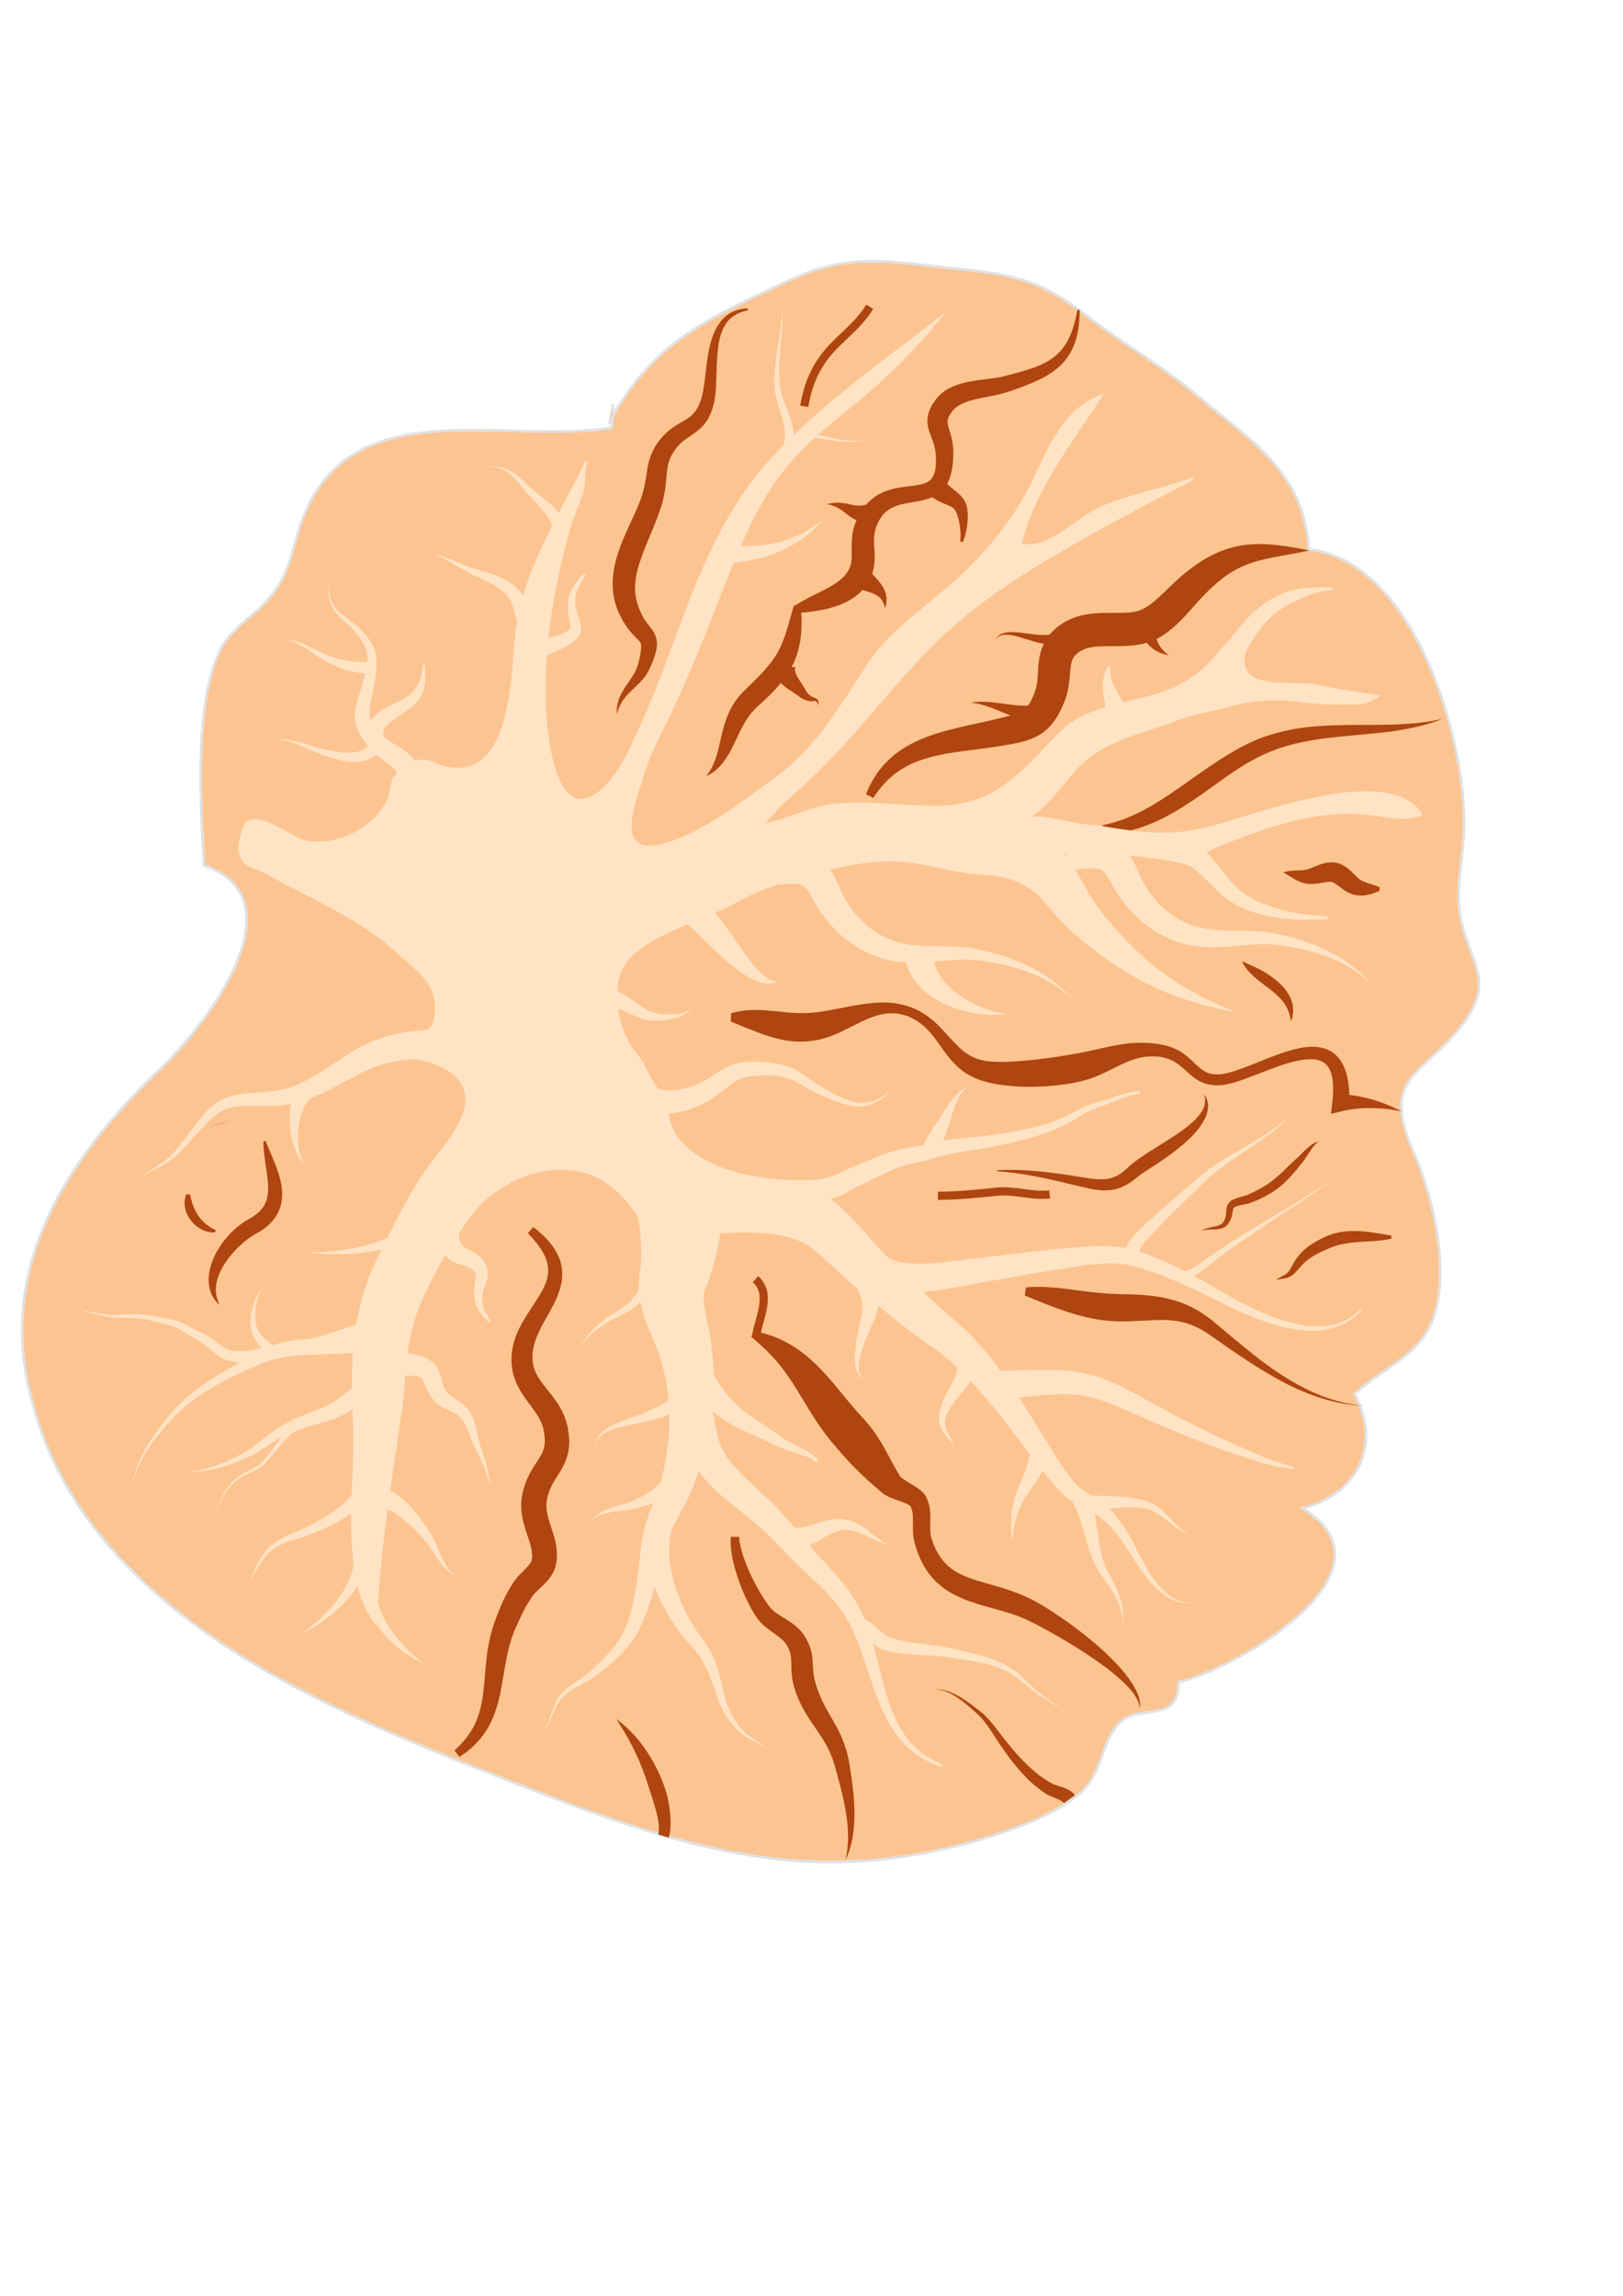 <?xml version="1.0" encoding="utf-8"?>
<!-- Generator: Adobe Illustrator 15.1.0, SVG Export Plug-In . SVG Version: 6.00 Build 0)  -->
<!DOCTYPE svg PUBLIC "-//W3C//DTD SVG 1.1//EN" "http://www.w3.org/Graphics/SVG/1.1/DTD/svg11.dtd">
<svg version="1.1" id="Layer_1" xmlns="http://www.w3.org/2000/svg" xmlns:xlink="http://www.w3.org/1999/xlink" x="0px" y="0px"
	 width="595.28px" height="841.89px" viewBox="0 0 595.28 841.89" enable-background="new 0 0 595.28 841.89" xml:space="preserve">
<path fill="#FCC490" stroke="#E1E1E1" stroke-miterlimit="10" d="M223.094,155.604c16.044-30.33,36.576-38.725,66.546-52.842
	c21.239-10.004,35.371-6.953,58.051-4.568c22.107,2.324,32.719,3.523,50.25,17.151c13.585,10.56,28.193,18.758,41.393,29.921
	c20.126,17.023,38.657,27.632,40.745,56.228c38.88,4.549,57.861,70.057,56.852,102.644c-0.444,14.356-4.339,23.74,0.208,38.142
	c3.963,12.554,9.305,18.945,0.563,31.53c-14.296,20.58-32.006,19.457-19.447,48.203c7.047,16.135,12.597,39.462,8.664,57.101
	c-3.89,17.447-18.172,21.182-30.194,32.013c10.108,18.62,1.297,36.811-19.063,41.98c38.405,23.497-26.847,60.112-45.434,63.646
	c0.203,15.17-13.756,8.413-20.589,14.132c-8.211,6.872-6.526,19.451-16.265,27.28c-8.781,7.06-19.778,11.18-30.374,14.669
	c-21.977,7.236-45.984,10.957-69.167,9.75c-39.474-2.057-77.561-17.26-113.984-31.455C113.097,624.335,25.926,587.497,9.931,505.947
	c-9.093-46.367,18.013-84.584,49.542-114.615c15.369-14.638,51.733-61.271,15.39-73.998c-1.297-21.951-3.577-57.911,5.37-77.847
	c4.272-9.519,13.15-13.08,19.534-21.303c6.93-8.927,7.233-16.587,10.755-26.548c17.331-49.013,74.067-28.372,113.846-34.759
	c0.258-2.544,0.851-6.211,0.227-8.773"/>
<g>
	<path fill="#AF4510" d="M195.592,449.969c3.573,2.755,7.107,6.035,9.222,10.688c1.05,2.308,1.562,5.005,1.373,7.623
		c-0.168,2.624-0.93,5.085-1.858,7.311c-1.891,4.457-4.421,8.169-6.233,11.916c-1.839,3.728-3.017,7.372-2.805,10.9
		c0.095,1.82,0.473,3.38,1.212,4.955c0.727,1.573,1.821,3.116,3.078,4.767c1.262,1.648,2.728,3.369,4.153,5.368
		c1.419,1.99,2.805,4.314,3.687,6.98c0.215,0.637,0.42,1.4,0.551,1.974l0.207,0.926l0.182,0.946
		c0.224,1.269,0.384,2.591,0.413,3.977c0.093,2.746-0.528,5.852-1.739,8.398c-1.193,2.563-2.601,4.471-3.607,6.178
		c-1.042,1.701-1.797,3.261-2.319,4.969c-0.548,1.806-0.785,3.28-0.683,4.923c0.08,1.639,0.488,3.403,1.101,5.362
		c0.597,1.961,1.416,4.098,2.028,6.599c0.614,2.475,0.985,5.445,0.459,8.426l-0.104,0.553l-0.084,0.384l-0.05,0.201l-0.086,0.314
		l-0.125,0.41c-0.087,0.27-0.161,0.446-0.247,0.673c-0.341,0.846-0.759,1.594-1.201,2.253c-0.892,1.318-1.842,2.315-2.722,3.19
		c-1.752,1.706-3.365,3.087-4.076,4.131c-0.057,0.071-0.258,0.391-0.394,0.598l-0.429,0.669l-0.835,1.339
		c-0.542,0.888-1.037,1.75-1.493,2.629c-0.893,1.743-1.769,3.773-2.714,5.802c-3.547,7.294-4.206,15.818-6.011,24.858
		c-0.954,4.488-2.407,9.146-4.961,13.245c-1.278,2.037-2.796,3.911-4.48,5.57c-1.705,1.641-3.555,3.081-5.506,4.308l-1.796-2.402
		c3.193-2.843,5.846-6.113,7.547-9.806c1.745-3.677,2.583-7.715,3.069-11.941c0.525-4.225,0.721-8.655,1.287-13.228
		c0.59-4.539,1.625-9.313,3.426-13.757c0.799-2.039,1.561-4.128,2.621-6.36c0.524-1.105,1.095-2.186,1.671-3.208l0.87-1.51
		l0.441-0.745c0.159-0.262,0.242-0.418,0.492-0.807c0.874-1.348,1.799-2.345,2.644-3.231l2.304-2.353
		c0.667-0.705,1.208-1.36,1.531-1.896c0.163-0.267,0.281-0.494,0.345-0.679c0.008-0.035,0.041-0.114,0.036-0.108
		c-0.003,0.004-0.004,0.008-0.003,0.013l0.002,0.008l0.022-0.093l0.047-0.202l0.012-0.05c0.032-0.141-0.029,0.133-0.021,0.094
		l0.011-0.066l0.044-0.264c0.215-1.403,0.055-2.928-0.422-4.731c-0.471-1.795-1.215-3.812-1.938-6.075
		c-0.716-2.257-1.392-4.825-1.547-7.617c-0.073-1.39-0.014-2.821,0.196-4.227c0.223-1.458,0.53-2.647,0.925-3.935
		c0.777-2.529,2.005-4.969,3.293-7.029c1.298-2.068,2.522-3.754,3.207-5.213c0.7-1.454,0.988-2.797,1.005-4.478
		c0.011-0.828-0.061-1.715-0.193-2.63c-0.135-0.907-0.326-1.906-0.541-2.623c-0.458-1.563-1.282-3.137-2.379-4.78
		c-1.091-1.646-2.442-3.348-3.818-5.256c-1.378-1.898-2.758-4.069-3.772-6.576c-1.031-2.489-1.541-5.351-1.515-7.957
		c-0.002-2.665,0.492-5.3,1.303-7.707c0.802-2.419,1.939-4.602,3.121-6.634c2.385-4.051,5.057-7.569,6.956-11.133
		c0.942-1.776,1.652-3.561,1.937-5.352c0.283-1.789,0.144-3.597-0.423-5.411c-0.567-1.812-1.561-3.586-2.761-5.272
		c-1.196-1.702-2.614-3.283-4.132-4.844L195.592,449.969z"/>
</g>
<g>
	<path fill="#AF4510" d="M278.105,467.983c1.544,1.332,2.784,3.335,3.215,5.4c0.467,2.073,0.334,4.116,0.034,6.021
		c-0.618,3.813-1.951,7.293-2.563,10.685v0.003l-0.835-1.616c4.473,0.844,8.832,2.65,12.825,5.13
		c4.003,2.475,7.56,5.646,10.682,8.947c3.147,3.298,5.863,6.729,8.522,9.927c1.301,1.623,2.638,3.155,3.927,4.67
		c0.65,0.753,1.308,1.487,1.974,2.203c0.616,0.653,1.456,1.546,2.21,2.451c2.987,3.538,5.271,7.309,7.298,11.079
		c1.011,1.887,2.001,3.743,3.006,5.544c0.252,0.45,0.505,0.896,0.768,1.329l0.394,0.649l0.198,0.321l0.1,0.159l0.05,0.08l0.025,0.04
		c-0.045-0.042,0.134,0.152-0.093-0.085c-0.1,0.184,0.533,0.812,1.305,1.345c0.766,0.565,1.679,1.11,2.629,1.697
		c0.96,0.59,1.969,1.168,3.077,1.966c0.562,0.403,1.154,0.846,1.813,1.552c0.172,0.197,0.33,0.373,0.506,0.623
		c0.086,0.123,0.164,0.224,0.253,0.376l0.125,0.215l0.153,0.284c0.112,0.245,0.214,0.45,0.385,0.86
		c0.563,1.353,0.869,2.701,1.012,4.025c0.298,2.647,0,4.896,0.06,6.788c0.013,0.949,0.094,1.821,0.271,2.632
		c0.096,0.429,0.177,0.751,0.34,1.238c0.173,0.538,0.333,0.956,0.494,1.393c1.37,3.655,3.458,6.792,6.262,8.995
		c2.797,2.223,6.307,3.635,10.188,4.807c3.873,1.189,8.082,2.219,12.305,3.717c2.116,0.729,4.223,1.606,6.3,2.588
		c1.037,0.494,2.064,1.02,3.075,1.585c0.994,0.557,1.946,1.122,2.89,1.698c7.468,4.65,14.46,9.831,20.983,15.674
		c3.212,2.968,6.35,6.056,9.029,9.573c1.34,1.751,2.592,3.596,3.538,5.614c0.938,1.984,1.646,4.255,1.252,6.415
		c-0.14-2.173-1.23-4.035-2.442-5.707c-1.252-1.667-2.708-3.177-4.243-4.601c-3.105-2.819-6.46-5.378-9.946-7.756
		c-3.45-2.428-7.063-4.635-10.673-6.824c-3.609-2.186-7.335-4.205-11.022-6.15c-0.923-0.479-1.85-0.945-2.76-1.374
		c-0.893-0.422-1.805-0.812-2.731-1.177c-1.852-0.737-3.775-1.338-5.735-1.938c-3.928-1.175-8.063-2.17-12.344-3.639
		c-2.139-0.737-4.302-1.633-6.436-2.75c-2.131-1.122-4.196-2.546-6.03-4.251c-1.834-1.707-3.405-3.694-4.641-5.807
		c-1.235-2.115-2.201-4.315-2.928-6.543c-0.183-0.578-0.369-1.175-0.5-1.664c-0.168-0.533-0.35-1.253-0.466-1.874
		c-0.25-1.291-0.329-2.566-0.359-3.759c-0.025-2.39,0.13-4.444-0.136-6.062c-0.13-0.801-0.368-1.549-0.669-2.159
		c-0.036-0.084-0.182-0.355-0.308-0.591c0.071,0.142,0.023,0.053,0.041,0.09l0.009,0.022l0.021,0.043
		c0.024,0.033,0.012,0.034,0.021,0.048c0.021,0.03-0.011,0.016-0.016,0.013c-0.093-0.061-0.372-0.254-0.706-0.437
		c-0.696-0.362-1.609-0.743-2.573-1.1l-3.142-1.14c-0.568-0.221-1.156-0.467-1.813-0.783c-0.33-0.164-0.675-0.348-1.053-0.589
		c-0.284-0.142-1.091-0.843-1.14-0.859l-2.764-2.371c-1.732-1.501-3.37-3.033-4.964-4.552c-3.183-3.039-6.007-6.163-8.57-9.164
		c-0.629-0.732-1.23-1.429-2.024-2.39c-0.741-0.901-1.46-1.812-2.157-2.726c-1.406-1.819-2.654-3.71-3.885-5.547
		c-2.406-3.721-4.54-7.367-6.672-10.828c-2.145-3.458-4.344-6.708-6.896-9.773c-2.54-3.077-5.483-5.904-8.761-8.727l-1.13-0.973
		l0.294-0.644l0.001-0.003c0.343-1.915,0.863-3.703,1.342-5.461c0.481-1.754,0.941-3.478,1.214-5.177
		c0.272-1.694,0.348-3.374,0.003-4.881c-0.342-1.518-1.104-2.787-2.318-3.856L278.105,467.983z"/>
</g>
<g>
	<path fill="#AF4510" d="M376.315,472.106c5.836-0.566,11.683,0.146,17.156,0.858c5.5,0.726,10.689,1.405,15.884,1.57
		c2.518,0.086,5.371,0.073,8.221,0.248c2.854,0.157,5.794,0.449,8.781,1.019c2.983,0.557,6.008,1.439,8.855,2.681
		c1.42,0.632,2.8,1.329,4.118,2.102c1.316,0.777,2.569,1.629,3.777,2.508c1.194,0.883,2.377,1.821,3.455,2.751l3.221,2.711
		c2.144,1.804,4.286,3.599,6.449,5.362c4.328,3.517,8.716,6.952,13.373,9.992c4.655,3.031,9.543,5.73,14.722,7.8
		c5.187,2.021,10.658,3.428,16.252,3.879c-11.246-0.449-22.186-4.403-32.042-9.9c-4.953-2.741-9.744-5.77-14.41-8.939
		c-2.337-1.581-4.647-3.191-6.949-4.801l-3.447-2.413c-1.135-0.789-2.229-1.49-3.394-2.121c-2.312-1.255-4.731-2.174-7.202-2.698
		c-2.473-0.537-4.995-0.682-7.588-0.666c-2.594,0.025-5.267,0.208-8.017,0.337c-2.755,0.121-5.51,0.275-8.594,0.131
		c-6.021-0.265-11.916-1.595-17.33-3.396c-5.445-1.806-10.482-3.866-15.749-6.049L376.315,472.106z"/>
</g>
<g>
	<path fill="#AF4510" d="M268.154,371.595c5.509-1.771,11.438-1.271,16.482-0.745c2.546,0.272,4.918,0.51,7.188,0.628
		c2.273,0.095,4.472,0.06,6.728-0.159c4.423-0.424,9.561-1.644,14.962-2.606c5.393-0.922,11.218-1.666,16.849-0.427
		c1.402,0.282,2.769,0.719,4.099,1.226c0.671,0.263,1.296,0.538,1.966,0.868c0.288,0.145,0.588,0.298,0.922,0.482l0.928,0.532
		c2.452,1.441,4.617,3.319,6.54,5.29c3.828,3.949,6.992,8.209,10.969,10.394c1.977,1.118,4.02,1.754,6.307,2.058
		c2.205,0.275,4.707,0.319,7.16,0.26c4.954-0.194,10.011-0.712,15.02-1.378c2.506-0.335,5.001-0.728,7.46-1.144
		c2.464-0.411,4.851-0.831,7.183-1.319l7.584-1.68c2.664-0.578,5.479-1.085,8.349-1.338c2.873-0.224,5.771-0.204,8.588,0.133
		c2.806,0.316,5.769,0.962,8.425,2.354c2.679,1.367,4.822,3.452,6.659,5.22c1.859,1.792,3.574,3.108,5.705,3.542
		c1.042,0.221,2.238,0.274,3.334,0.179c1.129-0.103,2.328-0.367,3.527-0.694c2.406-0.666,4.836-1.578,7.27-2.519
		c4.859-1.939,9.736-4.073,15.021-5.589c2.646-0.745,5.417-1.363,8.45-1.302c1.511,0.04,3.1,0.279,4.66,0.872
		c1.56,0.585,3.036,1.6,4.166,2.858c1.135,1.261,1.936,2.709,2.505,4.152c0.581,1.444,0.956,2.903,1.213,4.342
		c0.497,2.884,0.626,5.702,0.587,8.482l-3.427-3.347c4.107,0.17,8.05,0.904,11.818,1.997c3.766,1.099,7.368,2.565,10.731,4.373
		c-3.727-0.821-7.49-1.225-11.199-1.252c-3.705-0.022-7.367,0.34-10.796,1.169l-3.919,0.948l0.492-4.294
		c0.283-2.473,0.447-4.952,0.205-7.289c-0.216-2.326-0.82-4.535-2.007-6.008c-1.143-1.473-2.961-2.29-5.229-2.415
		c-2.245-0.145-4.711,0.259-7.146,0.853c-4.896,1.242-9.733,3.275-14.688,5.143c-2.476,0.962-4.98,1.918-7.65,2.666
		c-1.34,0.366-2.721,0.686-4.217,0.829c-1.525,0.13-2.989,0.073-4.527-0.238c-1.516-0.316-3.021-0.914-4.313-1.729
		c-1.3-0.807-2.396-1.761-3.396-2.663c-1.985-1.829-3.736-3.405-5.804-4.397c-2.049-1.009-4.34-1.512-6.78-1.528
		c-2.439-0.049-4.841,0.315-7.142,1.079c-4.621,1.427-8.901,4.315-14.213,6.383c-5.443,2.144-10.928,2.857-16.374,3.365
		c-5.463,0.449-10.957,0.499-16.531-0.162c-2.805-0.319-5.568-0.781-8.501-1.688c-2.845-0.875-5.736-2.344-8.065-4.269
		c-2.354-1.928-4.218-4.172-5.824-6.375c-1.599-2.219-3.038-4.38-4.639-6.322c-1.593-1.944-3.369-3.645-5.414-4.962
		c-0.25-0.169-0.521-0.321-0.774-0.47c-0.239-0.138-0.522-0.291-0.822-0.446c-0.507-0.259-1.083-0.526-1.635-0.751
		c-1.116-0.472-2.292-0.769-3.475-0.985c-2.382-0.378-4.833-0.209-7.211,0.396c-2.384,0.6-4.697,1.586-7.004,2.715
		c-4.628,2.207-9.291,5.094-15.298,6.393c-2.941,0.642-6.039,0.843-9.021,0.599c-2.991-0.212-5.824-0.873-8.436-1.654
		c-2.621-0.79-5.038-1.717-7.422-2.664c-2.388-0.964-4.742-1.88-7.274-2.973L268.154,371.595z"/>
</g>
<g>
	<path fill="#AF4510" d="M271.091,563.623c0.143,2.479,0.814,4.991,1.668,7.456c0.843,2.469,1.862,4.903,3.013,7.271
		c1.16,2.362,2.402,4.688,3.769,6.896c0.686,1.101,1.395,2.177,2.133,3.185c0.783,1.058,1.386,1.808,2.213,2.461
		c1.672,1.385,4.1,2.573,6.615,4.355c1.256,0.898,2.569,1.993,3.701,3.436c0.142,0.179,0.28,0.361,0.413,0.554l0.369,0.544
		c0.168,0.243,0.417,0.653,0.642,1.034c0.415,0.719,0.797,1.483,1.124,2.289c0.658,1.604,1.065,3.389,1.205,4.974
		c0.149,1.593,0.188,2.954,0.264,4.157c0.072,1.207,0.246,2.287,0.474,3.381c0.058,0.272,0.125,0.545,0.196,0.816l0.252,0.894
		c0.162,0.565,0.365,1.163,0.551,1.741c0.772,2.327,1.787,4.559,2.985,6.831c1.203,2.269,2.635,4.575,4.004,7.077
		c1.384,2.486,2.589,5.21,3.475,8.008c0.905,2.789,1.416,5.73,1.791,8.37c0.411,2.713,0.791,5.452,1.071,8.212
		c0.258,2.763,0.406,5.547,0.387,8.334c-0.081,5.545-0.859,11.248-3.314,16.18c1.294-5.326,1.138-10.729,0.389-15.997
		c-0.358-2.641-0.888-5.258-1.499-7.861c-0.591-2.608-1.278-5.202-2.005-7.806c-0.371-1.288-0.724-2.651-1.085-3.831
		c-0.376-1.213-0.813-2.396-1.309-3.547c-0.982-2.312-2.256-4.454-3.663-6.631c-1.413-2.17-3.03-4.371-4.575-6.796
		c-1.559-2.411-2.964-5.074-4.038-7.864c-0.277-0.7-0.503-1.393-0.739-2.127l-0.321-1.063c-0.108-0.384-0.212-0.77-0.304-1.159
		c-0.383-1.556-0.557-3.182-0.64-4.688c-0.09-1.511-0.04-2.871-0.11-3.989c-0.071-1.123-0.189-2.034-0.495-2.974
		c-0.15-0.468-0.339-0.939-0.569-1.417c-0.108-0.213-0.188-0.396-0.383-0.729l-0.18-0.315c-0.052-0.094-0.112-0.187-0.175-0.279
		c-0.491-0.744-1.211-1.497-2.112-2.246c-1.793-1.533-4.224-2.909-6.625-5.151c-1.236-1.133-2.244-2.605-2.983-3.793
		c-0.783-1.246-1.478-2.5-2.12-3.772c-1.285-2.539-2.404-5.12-3.354-7.769c-0.952-2.646-1.784-5.335-2.388-8.107
		c-0.555-2.771-1.016-5.648-0.716-8.62L271.091,563.623z"/>
</g>
<g>
	<path fill="#AF4510" d="M274.292,113.796c-3.441,0.614-6.514,2.412-8.233,5.215c-1.769,2.773-2.426,6.163-2.79,9.548
		c-0.383,3.407-0.416,6.9-0.536,10.47c-0.063,1.788-0.139,3.598-0.337,5.459c-0.1,0.931-0.231,1.875-0.423,2.838
		c-0.096,0.484-0.208,0.962-0.345,1.466c-0.102,0.396-0.276,0.959-0.423,1.403c-0.631,1.875-1.558,3.828-2.983,5.5
		c-1.405,1.69-3.179,2.941-4.677,3.935c-1.517,1.003-2.789,1.87-3.855,2.884c-0.535,0.504-1.024,1.039-1.479,1.612
		c-0.244,0.302-0.411,0.545-0.693,0.932c-0.23,0.333-0.401,0.583-0.611,0.919c-1.646,2.55-2.152,5.014-2.425,8.513
		c-0.27,3.468-0.751,7.511-1.963,11.201c-2.3,7.272-5.564,13.532-7.636,19.763c-1.037,3.099-1.782,6.146-1.936,9.104
		c-0.067,1.478,0.003,2.931,0.243,4.359c0.122,0.714,0.288,1.42,0.497,2.12l0.367,1.112c0.121,0.349,0.251,0.712,0.396,1.082
		c0.569,1.463,1.236,2.823,2.056,4.087c0.413,0.636,0.863,1.247,1.39,1.913c0.518,0.676,1.142,1.407,1.81,2.493
		c0.679,1.067,1.189,2.605,1.227,3.906c0.059,1.308-0.139,2.406-0.372,3.409c-0.479,1.998-1.215,3.694-1.932,5.383
		c-0.365,0.849-0.867,1.846-1.395,2.669c-0.529,0.849-1.14,1.624-1.768,2.344c-1.265,1.44-2.602,2.66-3.856,3.858
		c-1.266,1.19-2.404,2.422-3.341,3.839c-0.926,1.417-1.607,3.041-2.027,4.782c-0.103-1.781,0.103-3.64,0.724-5.409
		c0.594-1.781,1.589-3.41,2.593-4.927c1.015-1.516,2.074-2.909,2.886-4.337c0.411-0.711,0.759-1.428,1.062-2.14
		c0.308-0.737,0.502-1.371,0.711-2.196c0.421-1.658,0.764-3.344,0.923-4.83c0.073-0.736,0.063-1.415-0.042-1.872
		c-0.121-0.464-0.245-0.635-0.567-1.028c-0.32-0.385-0.916-0.947-1.562-1.6c-0.645-0.659-1.333-1.405-1.97-2.193
		c-1.285-1.583-2.37-3.319-3.271-5.073c-0.225-0.434-0.443-0.883-0.662-1.351c-0.179-0.368-0.4-0.892-0.59-1.364
		c-0.379-0.969-0.702-1.966-0.961-2.979c-0.525-2.027-0.784-4.121-0.797-6.179c-0.046-4.132,0.809-8.068,1.984-11.677
		c2.353-7.234,5.991-13.453,8.252-19.594c1.129-3.007,1.709-6.01,2.21-9.566c0.272-1.779,0.589-3.776,1.273-5.801
		c0.667-2.026,1.71-3.954,2.904-5.604c0.284-0.397,0.638-0.859,0.943-1.231c0.262-0.311,0.637-0.766,0.979-1.128
		c0.704-0.763,1.469-1.482,2.274-2.133c1.608-1.313,3.367-2.304,4.863-3.148c1.509-0.852,2.708-1.604,3.653-2.579
		c0.947-0.965,1.728-2.182,2.351-3.607c1.262-2.781,1.709-6.187,2.156-9.664c0.433-3.482,0.784-7.067,1.515-10.654
		c0.776-3.548,1.908-7.242,4.324-10.247c1.196-1.487,2.731-2.719,4.441-3.506c1.708-0.785,3.563-1.15,5.344-1.25L274.292,113.796z"
		/>
</g>
<g>
	<path fill="#AF4510" d="M404.447,302.604c10.667-2.086,19.701-7.861,28.678-14.146c4.501-3.138,8.989-6.451,13.763-9.518
		c4.747-3.069,9.775-6.053,15.235-8.171c5.512-2.112,11.195-3.347,16.876-4.059c5.688-0.657,11.338-0.823,16.928-0.867
		c11.163-0.063,22.229,0.295,33.152-2.244c-5.182,2.107-10.716,3.407-16.271,4.25c-5.561,0.883-11.161,1.309-16.693,1.839
		c-5.533,0.499-11.021,1.03-16.353,2.047c-5.328,0.951-10.542,2.398-15.339,4.534c-9.743,4.193-18.135,11.464-27.561,17.672
		c-4.706,3.121-9.672,6.081-15.079,8.265c-5.364,2.195-11.266,3.592-17.061,3.384L404.447,302.604z"/>
</g>
<path fill="#E8936A" d="M85.266,410.42c-2.904,1.048-5.839,1.949-8.818,2.648C79.489,412.68,82.414,411.729,85.266,410.42z"/>
<path fill="none" d="M318,394c-5.965-1.358-12.832-1.149-19.016-1.333c-7.352-0.22-15.138-0.352-22.057,1.343
	c-5.702,1.396-10.986,3.721-16.611,4.917c-7.026,1.495-14.456,2.016-21.65,2.073"/>
<path fill="none" d="M405.333,406.333c-3.371-0.506-8.098,2.103-11.285,3.416c-3.486,1.437-7.013,3.283-10.388,5.109
	c-7.408,4.009-15.795,6.194-24.277,6.475c-8.973,0.297-17.026,1.652-25.807,3.408c-9.562,1.912-23.266,6.075-30.243,12.926"/>
<path fill="none" d="M261.5,210.5c12.186-0.072,25.07-4.897,32.5-14.5"/>
<g>
	<g>
		<path fill="#FFE3C5" d="M342.756,351.002l0.003,0.62c-0.004,0.096-0.023,0.167-0.025,0.29c0.003,0.268,0.015,0.542,0.045,0.82
			c0.058,0.556,0.173,1.131,0.349,1.719c0.35,1.174,0.943,2.391,1.726,3.573c1.569,2.373,3.842,4.576,6.404,6.47
			c2.575,1.895,5.458,3.515,8.517,4.788c3.064,1.255,6.311,2.228,9.727,2.442c-3.368,0.673-6.921,0.579-10.407,0.122
			c-3.495-0.477-6.972-1.358-10.366-2.689c-3.384-1.35-6.722-3.131-9.748-5.765c-1.506-1.321-2.928-2.872-4.121-4.721
			c-0.595-0.924-1.131-1.921-1.577-2.984c-0.225-0.531-0.423-1.08-0.602-1.64l-0.435-1.601L342.756,351.002z"/>
	</g>
	<path fill="#FFE3C5" stroke="#FFE3C5" stroke-miterlimit="10" d="M445.093,303.177c-1.914,0.51-3.836,0.98-5.771,1.389
		c-11.25,2.377-22.66,0.967-33.878-0.911c-0.893-0.149-1.785-0.302-2.678-0.457C395,303,387,300,379.187,299.884
		c-0.709-0.045-1.422-0.082-2.134-0.11c0.8-0.578,1.608-1.167,2.418-1.768c8.627-6.4,13.271-16.664,22.386-22.44
		c9.009-5.708,19.678-7.905,29.508-11.745c6.62-2.585,13.472-3.386,20.23-5.348c7.581-2.2,17.156-2.677,24.994-1.548
		C484,258,492,258,499.044,257.815c0.595-0.159,1.184-0.336,1.769-0.526c1.498-0.486,2.926-0.998,4.2-1.857
		c-7.338-1.337-14.754-2.188-22.104-3.887C475.133,249.748,454.889,254.33,456,241c0.125-0.875,0.359-1.672,0.677-2.408
		C461,230,467,223,476.208,219.422c0.9-0.448,1.8-0.858,2.692-1.227c3.569-1.477,7.061-2.295,9.794-2.195
		c-3.688-0.275-8.519-0.181-12.456,0.498c-0.787,0.136-1.539,0.295-2.238,0.479c-8,2.023-15,8.023-20.494,15.264
		c-0.439,0.551-0.864,1.091-1.281,1.621C451,236,448,238,446.999,239.838c-0.673,0.762-1.355,1.515-2.052,2.254
		c-2.088,2.218-4.295,4.307-6.729,6.133c-14.79,11.097-36.594,7.794-49.215,20.557c-14.043,14.199-23.069,27.243-45.877,27.219
		c-12.274-0.013-24.765-2.052-36.904-0.777c-9.332,0.979-18.583,6.366-28.198,7.603c2.066-0.266,6.781-6.481,8.428-7.981
		c2.749-2.505,5.563-4.937,8.309-7.445c5.959-5.445,11.528-11.271,16.899-17.293c10.897-12.22,21.054-25.139,32.938-36.445
		c16.924-16.101,37.474-28.154,57.802-39.41c11.595-6.42,23.35-12.551,35.074-18.731c-11.649,4.629-24.659,6.02-35.816,11.857
		c-7.96,4.165-17.546,14.876-27.422,12.31c4.43-19.834,18.678-37.646,29.461-54.357c-12.642,4.416-18.93,19.007-24.186,30.187
		c-6.537,13.904-16.205,25.997-27.436,36.413c-11.561,10.723-25.59,19.323-34.232,32.846c-10.316,16.143-18.98,30.661-34.875,41.955
		c-12.007,8.531-24.158,18.401-38.461,22.814c-4.077,1.258-10.7,2.466-12.737-2.879c-2.113-5.543,1.842-15.51,3.38-20.919
		c2.349-8.256,6.342-15.74,10.08-23.431c7.131-14.669,12.996-29.798,18.946-44.971c5.219-13.308,10.56-26.763,18.357-38.813
		c7.888-12.189,18.915-21.22,30.103-30.246c11.547-9.316,21.695-19.25,31.077-30.752c-20.463,15.838-42.233,31.18-59.955,50.169
		c-16.384,17.557-25.452,39.075-33.775,61.275c-4.732,12.621-9.244,25.363-14.869,37.623c-3.763,8.201-8.271,19.026-15.878,24.513
		c-16.203,11.688-19.15-23.021-19.517-31.561c-0.642-14.941,0.973-29.973,3.855-44.622c1.45-7.369,3.26-14.661,5.287-21.894
		c1.195-4.26,3.211-8.238,4.591-12.434c1.014-3.085,0.413-8.741,1.601-11.25c-9.521,20.112-22.537,39.276-25.431,61.824
		c-1.904,14.833-0.804,56.117-26.456,50.328c-3.382-0.764-5.843-2.999-9.207-2.394c-2.282,0.411-7.469,3.896-8.897,5.734
		c-1.672,2.152-1.399,5.851-2.615,8.51c-4.812,10.519-18.67,17.565-30.001,15.42c-5.51-1.043-16.367-10.65-21.735-7.071
		c-1.518,1.012-3.178,8.371-2.733,10.266c1.491,6.351,4.11,4.918,9.269,7.786c17.25,9.591,35.126,16.661,49.754,30.267
		c6.465,6.013,12.662,9.708,13,18.9c0.454,12.322-7.468,11.315-16.98,14.246c-3.455,1.064-6.858,2.37-10.229,3.834
		c15.666-1.273,35.566,1.671,38.206,13.995c2.074,9.686-10.07,21.769-14.945,28.977c-6.656,9.841-11.175,19.636-16.552,30.298
		c-10.516,20.853-10.571,39.446-9.5,62.927c0.918,20.129-5.333,55.219,7.774,71.719c1.029-26.171,5.316-51.207,9.003-76.623
		c1.801-12.412,1.268-24.155,5.39-36.02c4.113-11.837,13.137-27.592,20.952-37.526c11.661-14.824,35.844-22.706,51.658-9.774
		c10.865,8.884,16.656,23.154,19.322,37.543c0.603-0.126,1.222-0.128,1.828-0.024c-1.979-10.492,0.325-19.101,16.127-20.495
		c8.26-0.729,19.726-0.943,27.523,1.223c2.287,0.635,4.531,1.643,6.734,2.884c0.342-4.548,1.053-9.046,2.534-13.436
		c0.068-0.202,0.146-0.394,0.23-0.576c-0.071-2.986,0.436-5.988,1.189-9.083C300.176,433.01,300.092,433,300,433
		c-21.975,1.911-56.726-5.309-55.419-28.632c-3.638-4.425-6.808-9.183-8.964-14.515c-0.861-1.023-1.911-2.547-3.694-4.857
		c-5.085-6.585-7.421-18.996-5.167-27.02c4.056-14.442,29.505-19.842,42.223-26.974c10.088-5.657,19.995-8.685,31.175-11.548
		c9.864-2.526,20.082-4.58,30.317-3.937c9.206,0.579,18.031,3.74,27.205,4.501c9.764,0.81,14.635,1.211,22.504,7.097
		c0.755-0.787,1.551-1.523,2.37-2.227c-1.793-1.764-2.424-4.67-0.084-6.925c3.699-3.566,8.25-5.978,13.206-7.286
		c2.363-0.624,4.209,0.372,5.255,1.938c0.403,0.226,0.771,0.488,1.073,0.811c6.155-1.591,21.688,0.969,26.001,1.549
		c2.955,0.398,5.613,1.055,8.082,1.934c2.614-2.62,5.869-4.652,9.393-6.298c0.88-0.411,1.777-0.798,2.687-1.164
		c16.72-6.734,34.672-13.022,52.986-11.209c6.286,0.623,13.867,2.786,19.961,0.396c-9.393-14.844-42.295-5.118-55.165-1.619
		C458.968,298.914,452.087,301.313,445.093,303.177z"/>
	<g>
		<path fill="#FFE3C5" d="M120.742,214.495c-0.071,1.81,0.05,3.642,0.591,5.333c0.528,1.698,1.538,3.162,2.819,4.351
			c1.276,1.203,2.765,2.209,4.231,3.31c1.47,1.094,2.929,2.288,4.236,3.667c1.276,1.35,2.515,2.813,3.519,4.508
			c1.01,1.688,1.715,3.684,1.937,5.706c0.23,2.021,0.078,3.992-0.167,5.868c-0.255,1.888-0.588,3.681-0.957,5.508
			c-0.703,3.589-1.749,7.208-1.32,9.875c0.203,1.33,0.754,2.516,1.616,3.733c0.857,1.208,1.982,2.388,3.209,3.52
			c1.134,1.057,2.388,1.907,3.862,2.816c1.459,0.912,3.115,1.815,4.872,3.173c0.873,0.679,1.768,1.497,2.576,2.496
			c0.809,0.994,1.502,2.179,1.98,3.417c0.966,2.508,1.073,5.016,0.921,7.219l-8.706-0.98c0.25-1.387,0.265-2.601,0.03-3.533
			c-0.227-0.929-0.728-1.776-1.763-2.776c-2.037-1.977-5.707-4.05-8.485-7.254c-1.293-1.469-2.555-3.051-3.616-4.926
			c-1.06-1.848-1.867-4.136-1.951-6.434c-0.102-2.298,0.381-4.348,0.893-6.18c0.525-1.842,1.112-3.546,1.639-5.253
			c1.016-3.405,2.107-6.854,2.091-10.056c-0.018-1.601-0.381-3.152-1.081-4.662c-0.7-1.512-1.673-2.953-2.754-4.354
			c-1.061-1.372-2.301-2.622-3.627-3.833c-1.318-1.218-2.741-2.398-3.976-3.82c-1.244-1.407-2.19-3.137-2.556-4.966
			C120.418,218.141,120.491,216.289,120.742,214.495z"/>
	</g>
	<g>
		<path fill="#FFE3C5" d="M354.765,398.667c-1.941,1.38-3.032,3.47-3.957,5.545c-0.909,2.106-1.583,4.31-2.28,6.565
			c-0.346,1.12-0.717,2.302-1.149,3.458c-0.418,1.137-0.823,2.218-1.166,3.276c-0.688,2.073-1.109,4.218-0.78,5.487l-7.334,0.002
			c0.163-1.732,0.67-3.171,1.241-4.442c0.578-1.273,1.245-2.393,1.924-3.447c0.68-1.051,1.382-2.036,2.043-2.98
			c0.654-0.92,1.256-1.871,1.888-2.881c1.254-2.003,2.537-4.071,4.044-5.984C350.738,401.388,352.51,399.5,354.765,398.667z"/>
	</g>
	<g>
		<path fill="#FFE3C5" d="M418.112,401.167c-2.527,0.124-4.974,0.975-7.383,1.896l-3.63,1.459c-1.228,0.495-2.474,0.936-3.694,1.384
			c-2.454,0.888-4.813,1.817-6.937,3.134c-1.019,0.638-2.194,1.434-3.354,2.086c-1.163,0.669-2.353,1.291-3.562,1.868
			c-4.84,2.309-9.953,3.927-15.086,5.228c-2.568,0.651-5.147,1.224-7.723,1.762c-2.545,0.542-5.212,1.057-7.816,1.448
			c-5.212,0.809-10.317,1.45-15.031,2.882l-1.813,0.581c-0.291,0.099-0.676,0.206-1.021,0.309l-1.015,0.276
			c-1.342,0.348-2.664,0.635-3.938,0.911c-1.275,0.276-2.515,0.545-3.691,0.858c-0.593,0.153-1.163,0.324-1.727,0.501l-0.878,0.297
			c-0.323,0.105-0.559,0.205-0.842,0.307c-4.541,1.702-9.036,4.267-13.966,6.54c-0.673,0.307-1.126,0.516-1.61,0.773
			c-0.506,0.265-1.033,0.562-1.589,0.879c-1.115,0.633-2.336,1.354-3.81,2.003c-1.725,0.734-3.162,0.991-4.093,1.324
			c-0.47,0.158-0.813,0.315-1.023,0.453c-0.214,0.14-0.298,0.24-0.379,0.357l-6.14-5.367c0.778-0.868,1.745-1.576,2.679-2.058
			c0.939-0.487,1.831-0.776,2.611-0.989c1.571-0.411,2.732-0.587,3.429-0.854c0.944-0.345,2.019-0.881,3.208-1.475
			c0.597-0.296,1.227-0.606,1.897-0.91c0.688-0.317,1.441-0.609,1.971-0.814c4.676-1.823,9.43-4.216,14.791-5.897
			c0.337-0.101,0.716-0.226,1.019-0.306l0.996-0.273c0.694-0.176,1.387-0.339,2.068-0.474c1.367-0.28,2.697-0.488,3.988-0.693
			c1.294-0.203,2.538-0.401,3.742-0.641l0.889-0.188c0.284-0.068,0.534-0.117,0.867-0.208l1.953-0.504
			c5.392-1.297,10.737-1.632,15.879-2.14c2.582-0.24,5.071-0.575,7.665-0.973c2.566-0.385,5.118-0.801,7.648-1.291
			c5.055-0.978,10.038-2.253,14.758-4.183c1.179-0.482,2.339-1.006,3.475-1.577c1.152-0.565,2.177-1.182,3.413-1.863
			c2.405-1.307,4.997-2.151,7.497-2.897c1.256-0.382,2.496-0.742,3.719-1.156l3.721-1.254c2.503-0.795,5.119-1.55,7.84-1.532
			L418.112,401.167z"/>
	</g>
	<g>
		<path fill="#FFE3C5" d="M30.352,480.574c2.21,0.294,4.395,0.784,6.576,1.147c2.188,0.374,4.359,0.551,6.563,0.418
			c2.215-0.087,4.447-0.216,6.709-0.184c1.13,0.017,2.268,0.075,3.407,0.201c1.132,0.114,2.305,0.357,3.354,0.556
			c2.155,0.403,4.379,0.666,6.644,1.264c1.128,0.299,2.253,0.688,3.334,1.18c0.541,0.245,1.07,0.515,1.586,0.804
			c0.503,0.281,0.951,0.53,1.435,0.779c1.929,1.004,3.968,1.937,5.985,3.074c0.995,0.545,2.084,1.279,2.963,1.961
			c0.909,0.687,1.763,1.359,2.611,1.932c0.835,0.566,1.71,1.045,2.432,1.245c0.961,0.285,1.884,0.432,2.877,0.501
			c1.967,0.132,4.023-0.102,6.096-0.494c4.167-0.786,8.354-2.229,12.966-3.155c1.157-0.228,2.347-0.418,3.582-0.528l0.935-0.066
			l0.863-0.038l0.415-0.02l0.348-0.028l0.726-0.069c1.978-0.218,3.942-0.688,5.941-1.317c3.987-1.243,8.175-3.134,12.966-4.202
			l0.162-0.036l0.661-0.024l0.449-0.016l0.125,7.102c-0.287-0.003-0.581-0.013-0.884-0.031l0.822-0.061
			c-3.972,0.596-8.068,2.111-12.649,3.248c-2.284,0.562-4.701,0.987-7.162,1.097l-0.94,0.028l-0.485,0.005l-0.419-0.008
			l-0.805-0.017l-0.732,0.005c-0.986,0.023-2.005,0.117-3.042,0.252c-4.167,0.548-8.52,1.735-13.153,2.317
			c-2.317,0.284-4.734,0.421-7.2,0.098c-1.219-0.159-2.49-0.454-3.638-0.879c-1.393-0.511-2.423-1.236-3.387-1.968
			c-0.952-0.736-1.798-1.5-2.622-2.208c-0.839-0.732-1.562-1.295-2.482-1.885c-1.789-1.169-3.738-2.22-5.686-3.396
			c-0.489-0.292-0.994-0.617-1.443-0.908c-0.438-0.283-0.885-0.548-1.343-0.792c-0.916-0.49-1.875-0.895-2.879-1.231
			c-2.004-0.674-4.19-1.084-6.378-1.638c-4.207-1.284-8.58-1.293-13.059-1.386c-2.248-0.008-4.523-0.341-6.692-0.859
			c-2.18-0.509-4.308-1.133-6.489-1.567L30.352,480.574z"/>
	</g>
	<g>
		<path fill="#FFE3C5" d="M48.667,545.667c-0.017-2.256,0.467-4.5,1.17-6.648c0.711-2.151,1.648-4.225,2.706-6.229
			c2.126-4.008,4.711-7.757,7.523-11.316c1.413-1.779,2.879-3.508,4.437-5.182c1.567-1.678,3.254-3.24,5.013-4.708
			c3.522-2.934,7.324-5.495,11.234-7.835c1.957-1.17,3.945-2.283,5.95-3.354c1.983-1.062,3.991-2.133,6.061-3.138
			c2.071-1.002,4.213-1.935,6.443-2.701c1.115-0.379,2.246-0.732,3.398-1.02c0.583-0.159,1.131-0.271,1.757-0.414
			c0.561-0.109,1.081-0.227,1.686-0.327c4.646-0.836,9.208-1.101,13.651-1.496c2.245-0.175,4.304-0.471,6.722-0.698
			c2.376-0.195,4.669-0.246,6.916-0.311v6.084c-2.253-0.063-4.463-0.135-6.581-0.08c-2.072,0.075-4.488,0.272-6.74,0.318
			c-4.535,0.144-8.991,0.166-13.25,0.688c-4.307,0.479-8.366,1.708-12.44,3.423c-2.032,0.848-4.053,1.783-6.096,2.733
			c-2.022,0.938-4.021,1.913-5.99,2.944c-3.935,2.063-7.756,4.339-11.31,6.974c-1.774,1.318-3.479,2.728-5.073,4.253
			c-1.599,1.534-3.141,3.156-4.624,4.822c-2.958,3.341-5.711,6.887-8.026,10.712c-1.152,1.915-2.19,3.902-3.01,5.984
			C49.383,541.228,48.777,543.414,48.667,545.667z"/>
	</g>
	<g>
		<path fill="#FFE3C5" d="M112.788,459.213c5.858,0.11,11.695-0.424,17.355-1.594c5.651-1.177,11.15-2.998,16.114-5.636l1.729,3.791
			c-5.698,2.205-11.628,3.39-17.543,3.906C124.523,460.187,118.593,460.016,112.788,459.213z"/>
	</g>
	<g>
		<path fill="#FFE3C5" d="M137.648,545.396l0.352,0.004c0.202,0,0.422,0.002,0.606,0.012c0.343,0.021,0.679,0.057,1.006,0.107
			c0.654,0.102,1.271,0.258,1.851,0.448c1.161,0.381,2.177,0.891,3.101,1.449c1.845,1.123,3.354,2.434,4.738,3.793
			c2.742,2.735,4.979,5.7,7.037,8.747c0.512,0.763,1.01,1.532,1.496,2.309l0.364,0.597l0.368,0.642
			c0.228,0.418,0.446,0.836,0.649,1.255c0.819,1.674,1.492,3.343,2.212,4.968c0.719,1.623,1.474,3.213,2.445,4.671
			c0.961,1.458,2.176,2.778,3.724,3.704c-1.683-0.642-3.191-1.783-4.449-3.122c-1.271-1.338-2.339-2.849-3.347-4.356
			c-1.009-1.509-1.958-3.034-2.976-4.434c-0.253-0.351-0.513-0.689-0.776-1.02l-0.389-0.468c-0.141-0.159-0.308-0.362-0.427-0.486
			c-0.589-0.656-1.187-1.302-1.794-1.936c-2.427-2.526-5.005-4.908-7.728-6.808c-1.356-0.938-2.759-1.752-4.103-2.264
			c-0.668-0.257-1.318-0.43-1.891-0.497c-0.286-0.034-0.552-0.042-0.789-0.026c-0.119,0.009-0.229,0.023-0.334,0.041
			c-0.04,0.01-0.042,0.022-0.064,0.027l-0.318,0.053L137.648,545.396z"/>
	</g>
	<g>
		<path fill="#FFE3C5" d="M136.33,545.893c-0.475,1.35-1.224,2.711-2.049,3.824c-0.832,1.138-1.761,2.137-2.735,3.037
			c-1.952,1.797-4.066,3.235-6.225,4.51c-4.35,2.527-8.811,4.418-13.447,6.096c-2.333,0.794-4.64,1.408-6.817,2.239
			c-2.173,0.823-4.227,1.899-5.947,3.435c-1.733,1.526-3.128,3.463-4.376,5.496c-1.255,2.033-2.385,4.175-3.734,6.168
			c1.149-2.114,2.056-4.333,3.121-6.506c1.06-2.168,2.296-4.319,4.011-6.158c1.705-1.853,3.861-3.261,6.08-4.355
			c2.223-1.104,4.502-1.953,6.637-2.923c4.227-2.008,8.456-4.318,12.179-7.008c1.858-1.353,3.601-2.825,5.037-4.438
			c1.439-1.627,2.517-3.335,2.939-5.141L136.33,545.893z"/>
	</g>
	<g>
		<path fill="#FFE3C5" d="M135.714,512.458c-2.443,1.595-4.902,3.48-7.718,5.182c-1.401,0.847-2.886,1.629-4.43,2.286
			c-1.514,0.661-3.229,1.183-4.634,1.573c-2.941,0.849-5.833,1.674-8.647,2.641c-1.406,0.483-2.792,1.001-4.146,1.575
			c-0.666,0.285-1.366,0.6-1.985,0.895c-0.715,0.355-1.292,0.65-1.935,1.021c-2.543,1.441-5.02,3.253-7.705,4.866
			c-1.333,0.804-2.771,1.555-4.186,2.175c-1.419,0.629-2.843,1.217-4.29,1.762c-2.891,1.086-5.853,1.998-8.877,2.604
			c-3.019,0.602-6.116,0.9-9.161,0.629c3.057-0.018,6.06-0.604,8.952-1.469c2.895-0.872,5.691-2.032,8.401-3.354
			c2.71-1.352,5.373-2.744,7.726-4.51c2.396-1.762,4.675-3.793,7.283-5.624c5.312-3.667,11.238-5.871,16.893-8.125
			c1.487-0.573,2.657-1.06,3.888-1.735c1.208-0.657,2.366-1.412,3.502-2.256c2.269-1.675,4.486-3.725,6.975-5.718L135.714,512.458z"
			/>
	</g>
	<g>
		<path fill="#FFE3C5" d="M111.273,523.513c-1.749,0.161-3.354,1.247-4.792,2.552c-1.439,1.317-2.729,2.865-4.001,4.438
			c-1.273,1.575-2.517,3.2-3.898,4.745c-0.693,0.77-1.421,1.521-2.235,2.2c-0.41,0.34-0.835,0.656-1.304,0.943
			c-0.433,0.264-0.908,0.526-1.362,0.76c-1.842,0.947-3.734,1.68-5.444,2.711c-1.737,0.986-3.124,2.448-4.371,4.039
			c-2.498,3.18-4.051,7.025-5.069,10.956c0.857-3.967,2.252-7.901,4.668-11.255c0.599-0.834,1.251-1.64,1.958-2.393
			c0.721-0.76,1.547-1.412,2.415-1.982c1.738-1.145,3.63-1.967,5.368-2.956c0.441-0.251,0.849-0.497,1.274-0.78
			c0.389-0.261,0.771-0.568,1.131-0.894c0.723-0.655,1.388-1.396,2.025-2.166c1.272-1.544,2.439-3.204,3.658-4.847
			c1.222-1.641,2.476-3.289,3.982-4.788c0.756-0.745,1.578-1.454,2.523-2.045c0.93-0.589,2.053-1.06,3.187-1.217L111.273,523.513z"
			/>
	</g>
	<g>
		<path fill="#FFE3C5" d="M326.206,461.462c5.408,2.504,12.562,2.211,19.921,1.39l22.759-2.731
			c7.604-0.915,15.287-1.785,22.938-2.453c3.813-0.346,7.728-0.707,11.744-0.731c4.01-0.021,8.142,0.31,12.162,1.355
			c1.004,0.256,1.999,0.558,2.978,0.903c0.513,0.175,0.927,0.336,1.398,0.512l1.382,0.531c1.824,0.718,3.622,1.479,5.4,2.271
			c3.555,1.586,7.034,3.297,10.459,5.104c3.427,1.791,6.79,3.768,10.069,5.668c3.301,1.899,6.615,3.742,9.997,5.44
			c6.75,3.36,13.804,6.311,21.236,7.356c3.698,0.5,7.5,0.464,11.108-0.526c3.608-0.964,6.938-2.96,9.581-5.683l0.32,0.295
			c-2.52,2.923-5.848,5.213-9.577,6.447c-3.725,1.262-7.726,1.535-11.618,1.238c-7.827-0.639-15.273-3.267-22.371-6.292
			c-3.555-1.531-7.036-3.208-10.475-4.927c-3.449-1.737-6.792-3.447-10.246-5.002c-3.441-1.565-6.927-3.03-10.444-4.358
			c-1.759-0.663-3.526-1.291-5.3-1.871l-1.324-0.422c-0.433-0.134-0.922-0.289-1.322-0.397c-0.841-0.243-1.692-0.447-2.554-0.613
			c-6.912-1.374-14.212-0.328-21.745,0.818c-7.545,1.107-15.011,2.401-22.536,3.758l-22.633,4.073
			c-3.873,0.66-7.9,1.237-12.159,1.323c-2.127,0.041-4.317-0.049-6.556-0.359c-1.119-0.16-2.249-0.363-3.384-0.649
			c-0.583-0.154-1.096-0.28-1.748-0.497c-0.696-0.221-1.086-0.369-1.54-0.53L326.206,461.462z"/>
	</g>
	<g>
		<path fill="#FFE3C5" d="M471.574,410.919c-4.581,4.312-9.844,7.851-15.047,11.337c-5.205,3.484-10.395,6.984-14.853,11.204
			c-1.105,1.042-2.186,2.174-3.323,3.286l-3.381,3.292c-2.256,2.182-4.507,4.346-6.678,6.557l-1.609,1.668l-1.626,1.726
			c-1.129,1.159-2.229,2.235-3.263,3.342c-1.028,1.101-2.003,2.221-2.781,3.355c-0.774,1.107-1.346,2.333-1.351,3.069l-4.992-0.512
			c0.159-1.201,0.565-2.198,1.022-3.06c0.459-0.868,0.986-1.609,1.528-2.307c1.091-1.384,2.268-2.556,3.45-3.673
			c1.181-1.111,2.392-2.154,3.517-3.172l1.704-1.592l1.762-1.608c2.362-2.117,4.767-4.15,7.152-6.18l3.56-3.05
			c1.171-1.007,2.325-2.074,3.569-3.106c4.941-4.107,10.424-7.301,15.836-10.449c5.414-3.149,10.821-6.303,15.654-10.301
			L471.574,410.919z"/>
	</g>
	<g>
		<path fill="#FFE3C5" d="M489.583,433.897c-2.795,0.395-5.261,1.861-7.574,3.381c-2.323,1.542-4.504,3.307-6.88,4.828
			c-4.702,3.071-9.445,5.994-14.014,9.229c-4.622,3.17-9.278,6.269-13.73,9.598c-1.112,0.833-2.216,1.675-3.297,2.541
			c-1.077,0.86-2.196,1.774-3.379,2.608c-1.185,0.839-2.438,1.631-3.836,2.264c-1.392,0.621-2.969,1.116-4.721,1.04l0.195-2.979
			c1.057,0.104,2.257-0.167,3.429-0.636c1.177-0.468,2.337-1.122,3.468-1.851c2.236-1.464,4.494-3.261,6.841-4.812
			c4.663-3.172,9.468-6.068,14.214-9.023c4.712-3.033,9.632-5.772,14.435-8.613c2.407-1.393,4.665-3.061,7.075-4.51
			C484.202,435.538,486.77,434.166,489.583,433.897z"/>
	</g>
	<g>
		<path fill="#FFE3C5" d="M364.812,503.58c0.297-0.751,0.598-0.965,0.899-1.013l0.836,0.016l1.729,0.017l3.522-0.033l7.241-0.169
			c4.902-0.093,9.971-0.104,15.151,0.582c0.647,0.086,1.296,0.186,1.944,0.295l1.023,0.185l0.889,0.186
			c1.411,0.303,2.619,0.638,3.893,1.033c2.503,0.785,4.888,1.745,7.188,2.789c4.604,2.082,8.864,4.521,13.055,6.85
			c4.146,2.288,8.483,4.531,12.735,6.736c4.276,2.2,8.576,4.334,12.926,6.35c2.176,1.027,4.343,1.984,6.571,2.961l6.625,2.92
			c2.195,0.938,4.452,1.89,6.645,2.649c2.223,0.73,4.651,1.15,6.973,2.073l-0.313,0.902c-2.262-0.63-4.664-0.783-7.105-1.296
			c-2.443-0.585-4.722-1.306-7.054-2.041l-6.896-2.271c-2.282-0.746-4.622-1.52-6.907-2.34c-4.581-1.657-9.102-3.454-13.592-5.302
			c-4.5-1.872-8.919-3.701-13.42-5.71c-8.856-3.938-17.361-8.198-26.025-8.562c-4.438-0.271-9.055,0.044-13.785,0.476l-7.218,0.683
			l-3.711,0.298l-1.89,0.117l-0.975,0.042c-0.302-0.044-0.604-0.255-0.911-1.002L364.812,503.58z"/>
	</g>
	<g>
		<path fill="#FFE3C5" d="M384.248,535.452l-0.398,0.981c-0.156,0.368-0.312,0.762-0.473,1.097
			c-0.315,0.696-0.657,1.374-1.014,2.035c-0.71,1.323-1.492,2.563-2.286,3.753c-0.795,1.189-1.606,2.321-2.398,3.442
			c-0.403,0.573-0.783,1.101-1.16,1.663c-0.349,0.509-0.699,1.08-1.022,1.637c-1.306,2.248-2.275,4.721-2.926,7.34
			c-0.661,2.617-1.025,5.355-1.316,8.1c-0.284-2.745-0.503-5.514-0.397-8.34c0.096-2.82,0.559-5.705,1.47-8.486
			c0.229-0.7,0.466-1.371,0.756-2.078c0.262-0.653,0.556-1.323,0.823-1.948c0.548-1.275,1.097-2.53,1.589-3.767
			c1.007-2.497,1.725-4.825,2.1-7.333L384.248,535.452z"/>
	</g>
	<g>
		<path fill="#FFE3C5" d="M399.171,547.586c0.887,2.041,1.589,4.287,2.073,6.423c0.496,2.157,0.824,4.284,1.116,6.36
			c0.576,4.148,1.051,8.134,2.249,11.91c1.14,3.611,3.653,7.134,5.234,11.095c0.805,1.953,1.481,3.996,1.808,6.094
			c0.335,2.096,0.321,4.198,0.183,6.267c-0.14-2.07-0.409-4.133-0.999-6.082c-0.581-1.952-1.474-3.777-2.494-5.54
			c-1.971-3.539-4.859-6.5-6.849-10.606c-1.865-3.945-2.94-8.154-4.05-12.107c-1.108-3.98-2.308-7.638-4.279-10.85L399.171,547.586z
			"/>
	</g>
	<g>
		<path fill="#FFE3C5" d="M399.753,548.348c3.24,0.233,6.608,0.227,10.049,0.406c3.431,0.186,6.966,0.519,10.39,1.6
			c1.752,0.545,3.425,1.471,4.816,2.544c1.415,1.078,2.635,2.302,3.807,3.521c2.33,2.428,4.552,4.953,7.618,6.428
			c-3.248-1.021-5.957-3.321-8.569-5.378c-2.608-2.083-5.354-3.918-8.354-4.365c-3.118-0.521-6.363-0.387-9.636-0.101
			c-3.276,0.287-6.615,0.768-10.095,1.011L399.753,548.348z"/>
	</g>
	<g>
		<path fill="#FFE3C5" d="M314.614,593.013l0.326,0.043c0.21,0.031,0.441,0.073,0.658,0.12c0.36,0.088,0.685,0.188,0.998,0.308
			c0.618,0.236,1.155,0.519,1.642,0.812c0.972,0.591,1.744,1.222,2.469,1.834c1.424,1.22,2.642,2.42,3.814,3.271
			c0.29,0.215,0.571,0.396,0.837,0.548c0.135,0.079,0.262,0.142,0.385,0.2l0.177,0.079l0.308,0.116
			c0.438,0.166,0.722,0.266,1.128,0.399c0.382,0.127,0.771,0.243,1.161,0.355c1.566,0.446,3.202,0.777,4.875,1.05
			c3.348,0.546,6.844,0.843,10.391,1.367c1.75,0.249,3.611,0.619,5.287,1.012l5.139,1.136c3.441,0.781,6.914,1.663,10.272,2.95
			c3.343,1.289,6.607,2.986,9.352,5.348c2.728,2.349,4.966,5.003,7.77,7.061c2.76,2.115,5.791,3.957,8.401,6.309l-0.006,0.006
			c-2.77-2.157-5.887-3.755-8.834-5.696c-3.007-1.896-5.528-4.468-8.267-6.498c-2.733-2.032-5.89-3.396-9.15-4.396
			c-3.271-0.992-6.664-1.604-10.1-2.131l-5.195-0.765c-1.761-0.28-3.358-0.479-5.092-0.604c-3.414-0.262-6.922-0.307-10.527-0.63
			c-1.801-0.163-3.629-0.395-5.467-0.778c-0.459-0.097-0.918-0.199-1.378-0.316c-0.435-0.106-0.99-0.262-1.379-0.379l-0.315-0.095
			l-0.438-0.15c-0.283-0.104-0.559-0.218-0.813-0.341c-0.516-0.242-0.99-0.508-1.427-0.781c-1.743-1.098-3.103-2.29-4.418-3.249
			c-0.647-0.475-1.278-0.901-1.831-1.176c-0.274-0.139-0.528-0.24-0.735-0.297c-0.101-0.027-0.197-0.044-0.265-0.054
			c0.002,0.009,0.018,0.012,0.012,0.006l-0.327-0.019L314.614,593.013z"/>
	</g>
	<g>
		<path fill="#FFE3C5" d="M242.778,451.179c-0.258,4.598-0.674,9.315-1.816,13.957c-1.138,4.6-3.068,9.302-6.593,12.82
			c-1.737,1.763-3.875,3.04-5.93,4.064c-2.064,1.044-4.097,1.94-5.959,3.14c-1.915,1.209-3.785,2.436-5.449,3.939
			c-0.818,0.728-1.528,1.622-2.281,2.476c-0.755,0.841-1.526,1.744-2.554,2.258c0.962-0.618,1.609-1.572,2.268-2.483
			c0.654-0.922,1.261-1.89,2.052-2.766c1.537-1.723,3.337-3.2,5.12-4.612c3.671-2.931,8.03-4.674,10.578-7.978
			c2.626-3.255,3.875-7.441,4.455-11.692c0.578-4.281,0.508-8.679,0.278-13.146L242.778,451.179z"/>
	</g>
	<g>
		<path fill="#FFE3C5" d="M247.524,517.765c-2.566,1.27-5.315,2.171-7.97,2.878c-2.689,0.707-5.294,1.269-7.98,1.839
			c-2.654,0.53-5.253,1.011-7.688,1.981c-1.208,0.488-2.37,1.107-3.361,1.957c-0.991,0.843-1.782,1.955-2.191,3.247
			c0.21-1.335,0.846-2.622,1.764-3.673c0.914-1.058,2.056-1.905,3.253-2.611c2.409-1.408,5.051-2.313,7.574-3.225
			c2.484-0.93,5.042-1.897,7.447-2.936c2.427-1.056,4.688-2.198,6.771-3.653L247.524,517.765z"/>
	</g>
	<g>
		<path fill="#FFE3C5" d="M245.321,548.009c-2.158,1.563-4.667,2.841-7.137,3.715c-2.511,0.887-4.956,1.474-7.525,1.922
			c-2.541,0.401-4.995,0.557-7.381,1.044c-2.375,0.471-4.714,1.332-6.612,2.978c1.574-1.952,3.867-3.312,6.239-4.225
			c2.377-0.935,4.848-1.535,7.128-2.323c2.233-0.806,4.517-1.801,6.536-2.95c2.051-1.175,3.822-2.51,5.441-4.178L245.321,548.009z"
			/>
	</g>
	<g>
		<path fill="#FFE3C5" d="M281.451,311.476c2.261,0.147,4.986-0.032,8.203,0.114c1.606,0.082,3.35,0.248,5.226,0.703
			c1.864,0.451,3.894,1.24,5.715,2.515c1.959,1.364,3.275,3.02,4.253,4.517c0.976,1.514,1.669,2.955,2.273,4.292l1.596,3.643
			c0.242,0.538,0.439,0.928,0.795,1.588l0.406,0.744l0.451,0.779c2.457,4.129,5.69,7.801,9.59,10.59
			c3.895,2.797,8.446,4.669,13.329,5.392c4.951,0.751,10.343,0.548,15.882,0.728c2.771,0.091,5.602,0.293,8.42,0.799
			c2.793,0.54,5.431,1.208,8.095,1.99c5.298,1.563,10.465,3.623,15.243,6.365c4.773,2.728,9.137,6.203,12.571,10.409
			c-3.85-3.832-8.448-6.762-13.328-8.924c-4.885-2.171-10.041-3.634-15.269-4.609c-2.601-0.484-5.284-0.872-7.853-1.098
			c-2.555-0.192-5.156-0.116-7.798,0.068c-5.282,0.354-10.735,1.167-16.595,0.909c-5.911-0.25-11.896-1.971-17.148-4.982
			c-5.273-2.998-9.817-7.194-13.423-12.032l-0.666-0.916l-0.674-0.977c-0.342-0.5-0.845-1.271-1.229-1.934l-2.051-3.617
			c-0.623-1.076-1.232-2.018-1.813-2.722c-0.582-0.708-1.105-1.11-1.427-1.225c-0.449-0.209-1.009-0.365-1.794-0.457
			c-0.779-0.091-1.752-0.101-2.851-0.036c-2.203,0.113-4.875,0.559-8.033,0.719L281.451,311.476z"/>
	</g>
	<g>
		<path fill="#FFE3C5" d="M104.651,234.413c2.886,0.031,5.65,1.217,8.235,2.425c2.598,1.225,5.111,2.646,7.656,3.614
			c2.593,0.931,5.293,1.67,7.961,2.005c2.678,0.35,5.39,0.317,8.148,0.123v4.667c-2.932-0.193-5.937-0.564-8.843-1.359
			c-2.92-0.789-5.625-1.951-8.239-3.315c-2.624-1.44-4.876-3.175-7.253-4.717C109.955,236.335,107.494,234.84,104.651,234.413z"/>
	</g>
	<g>
		<path fill="#FFE3C5" d="M406.88,244.125c0.305,0.468,0.339,0.856,0.334,1.19c-0.01,0.341-0.015,0.69,0.003,1.03
			c0.027,0.682,0.111,1.347,0.247,1.99c0.266,1.291,0.763,2.48,1.343,3.652c1.156,2.339,2.824,4.663,4.132,7.599l-7.117,2.076
			c-0.151-1.268-0.366-2.623-0.633-4.051c-0.237-1.435-0.504-2.955-0.632-4.538c-0.128-1.581-0.056-3.231,0.268-4.788
			c0.162-0.778,0.387-1.533,0.666-2.251c0.137-0.361,0.291-0.706,0.456-1.054C406.115,244.626,406.361,244.335,406.88,244.125z"/>
	</g>
	<g>
		<path fill="#FFE3C5" d="M295.948,158.839c3.691,0.371,7.2,1.402,10.726,2.096c1.766,0.349,3.547,0.615,5.345,0.675
			c1.796,0.063,3.607-0.088,5.371-0.509c-1.729,0.544-3.546,0.828-5.371,0.892c-1.826,0.067-3.657-0.076-5.466-0.303
			c-3.62-0.454-7.168-1.226-10.721-1.327L295.948,158.839z"/>
	</g>
	<g>
		<path fill="#FFE3C5" d="M267.659,200c3.079,0.269,6.063,0.348,9.103,0.165c3.023-0.182,6.038-0.628,8.995-1.399
			c5.915-1.52,11.56-4.452,16.43-8.516c-4.098,4.826-9.335,8.875-15.334,11.576c-2.99,1.359-6.143,2.4-9.363,3.16
			c-3.206,0.76-6.541,1.243-9.775,1.515L267.659,200z"/>
	</g>
	<g>
		<path fill="#FFE3C5" d="M100.989,271.075c3.27-0.306,6.581,0.438,9.723,1.348l4.689,1.41c1.556,0.467,3.077,0.815,4.683,1.156
			c3.161,0.685,6.291,1.234,9.273,0.979c1.423-0.12,2.854-0.481,3.861-1.088c0.541-0.314,1.103-0.776,1.895-1.309
			c0.772-0.522,1.854-1.097,3.099-1.289l0.552,4.588c-0.382-0.002-0.82,0.111-1.438,0.426c-0.606,0.299-1.372,0.794-2.297,1.2
			c-1.933,0.825-3.801,0.986-5.624,0.938c-3.561-0.132-6.845-1.16-9.942-2.218c-1.536-0.52-3.142-1.095-4.646-1.75l-4.49-1.952
			C107.354,272.259,104.271,271.162,100.989,271.075z"/>
	</g>
	<g>
		<path fill="#FFE3C5" d="M250.547,330.932l0.643-1.412c0.1-0.213,0.23-0.52,0.306-0.657c0.072-0.156,0.19-0.295,0.288-0.441
			c0.38-0.495,0.785-0.851,1.02-0.979c0.277-0.175,0.455-0.104,0.616-0.016l0.488,0.242c0.633,0.328,1.202,0.674,1.731,1.027
			c1.056,0.708,1.962,1.443,2.805,2.185c1.668,1.499,3.063,3.049,4.393,4.596c2.596,3.131,4.852,6.319,6.986,9.438l1.59,2.277
			l1.671,2.306c1.108,1.533,2.187,3.039,3.333,4.442c2.28,2.796,4.787,5.367,8.716,6.275c-0.947,0.313-1.968,0.435-3.017,0.453
			c-1.042-0.017-2.105-0.169-3.131-0.45c-2.065-0.556-3.972-1.546-5.726-2.642c-1.75-1.114-3.362-2.349-4.896-3.594
			c-0.783-0.624-1.492-1.238-2.264-1.891c-0.78-0.668-1.517-1.343-2.229-2.025c-2.877-2.688-5.486-5.438-8.145-7.898
			c-1.302-1.242-2.626-2.407-3.898-3.373c-0.628-0.487-1.25-0.919-1.813-1.24c-0.28-0.161-0.544-0.292-0.772-0.387l-0.163-0.064
			c-0.058-0.012-0.1-0.035-0.046-0.298c0.014-0.222,0.192-0.657,0.347-1.235c0.041-0.166,0.104-0.327,0.118-0.501
			c0.019-0.155,0.092-0.48,0.135-0.712l0.301-1.522L250.547,330.932z"/>
	</g>
	<g>
		<path fill="#FFE3C5" d="M319.359,464.415c0.62,1.654,1.276,3.4,1.827,5.271c0.546,1.87,0.982,3.904,1.059,6.007
			c0.092,2.099-0.209,4.207-0.782,6.123c-0.286,0.962-0.637,1.877-1.031,2.763l-1.096,2.377c-1.424,3.135-2.746,6.304-3.634,9.585
			c-0.433,1.637-0.765,3.309-0.752,4.978c0.014,0.83,0.12,1.663,0.434,2.431c0.31,0.764,0.879,1.443,1.662,1.85
			c-0.845-0.234-1.616-0.822-2.129-1.595c-0.518-0.771-0.823-1.663-1.022-2.558c-0.385-1.801-0.393-3.637-0.294-5.437
			c0.223-3.608,0.916-7.142,1.704-10.611l0.6-2.568c0.166-0.765,0.289-1.531,0.35-2.277c0.121-1.497,0.013-2.915-0.341-4.276
			c-0.683-2.713-2.332-5.359-4.181-8.294L319.359,464.415z"/>
	</g>
	<g>
		<path fill="#FFE3C5" d="M357.703,499.552l0.016,0.576c0.004,0.288,0.018,0.633-0.005,0.87c-0.027,0.514-0.089,1.022-0.188,1.512
			c-0.189,0.983-0.507,1.892-0.885,2.71c-0.759,1.645-1.723,2.957-2.669,4.138c-0.95,1.181-1.908,2.233-2.761,3.268
			c-0.433,0.526-0.811,1.002-1.188,1.559l-1.217,1.757c-0.779,1.126-1.432,2.188-1.814,3.358c-0.383,1.232-0.538,2.417-0.284,3.667
			c0.241,1.235,0.915,2.46,1.62,3.692c0.711,1.232,1.414,2.507,1.909,3.842c-0.76-1.209-1.675-2.272-2.62-3.334
			c-0.933-1.063-1.933-2.183-2.57-3.657c-0.651-1.448-0.787-3.19-0.625-4.727c0.173-1.618,0.737-3.152,1.312-4.506l0.833-1.965
			c0.284-0.694,0.647-1.428,0.993-2.083c0.703-1.334,1.428-2.562,2.031-3.749c0.606-1.183,1.09-2.329,1.303-3.351
			c0.11-0.51,0.151-0.981,0.127-1.405c-0.008-0.214-0.038-0.414-0.077-0.607c-0.014-0.117-0.047-0.125-0.059-0.19l-0.113-0.478
			L357.703,499.552z"/>
	</g>
	<g>
		<path fill="#FFE3C5" d="M291.395,560.115l0.578,0.051l0.288,0.038c0.265,0.014,0.538,0.018,0.822,0.008
			c0.568-0.022,1.178-0.103,1.819-0.231c1.285-0.256,2.686-0.707,4.176-1.195c1.491-0.487,3.083-1.015,4.8-1.373
			c1.713-0.36,3.558-0.525,5.391-0.287c1.738,0.217,3.466,0.76,4.976,1.511c1.523,0.749,2.869,1.681,4.132,2.636
			c2.516,1.914,4.789,3.953,7.595,5.343c-3.035-0.753-5.863-2.342-8.628-3.63c-2.771-1.317-5.549-2.154-8.234-1.863
			c-2.555,0.233-4.922,1.568-7.57,3.136c-1.333,0.779-2.751,1.622-4.401,2.356c-0.825,0.366-1.71,0.703-2.663,0.968
			c-0.477,0.132-0.97,0.244-1.475,0.338l-1.453,0.194L291.395,560.115z"/>
	</g>
	<g>
		<path fill="#FFE3C5" d="M179.787,171.189c1.482-0.201,3.033-0.131,4.52,0.281c1.49,0.404,2.893,1.13,4.167,2.005
			c2.557,1.762,4.649,4.033,6.832,5.971c2.163,1.957,4.597,3.588,6.976,5.738c1.18,1.078,2.324,2.326,3.259,3.767
			c0.941,1.436,1.656,3.031,2.158,4.648l-4.823,1.18c-0.401-2.583-1.47-4.876-3.283-7.02c-1.785-2.148-4.081-4.222-6.065-6.582
			c-1.988-2.338-3.674-4.765-5.821-6.728c-1.069-0.976-2.261-1.82-3.603-2.394C182.765,171.478,181.287,171.194,179.787,171.189z"/>
	</g>
	<g>
		<path fill="#FFE3C5" d="M159.162,203.17c3.679,0.794,7.147,2.456,10.582,3.862c1.731,0.719,3.418,1.319,5.208,1.827
			c1.787,0.524,3.608,1.028,5.439,1.649c1.83,0.621,3.677,1.362,5.459,2.371c0.888,0.503,1.765,1.075,2.586,1.718
			c0.924,0.748,1.666,1.525,2.355,2.397c2.7,3.497,3.832,7.446,5.344,10.515l-5.946,2.323c-1.198-3.871-1.76-7.383-3.333-10.111
			c-0.376-0.666-0.857-1.318-1.318-1.828c-0.574-0.603-1.2-1.153-1.875-1.677c-1.349-1.044-2.882-1.942-4.502-2.762
			c-1.621-0.822-3.327-1.569-5.045-2.351c-1.729-0.768-3.468-1.681-5.08-2.64C165.78,206.553,162.69,204.481,159.162,203.17z"/>
	</g>
	<g>
		<path fill="#FFE3C5" d="M287,112.5c0.331,9.178-1.675,18.359-1.091,27.358c0.146,4.44,2.134,8.441,3.734,12.858
			c0.788,2.21,1.472,4.591,1.577,7.143c0.123,2.545-0.438,5.182-1.521,7.49l-3.4-1.699c0.982-1.78,1.543-3.717,1.595-5.758
			c0.063-2.042-0.363-4.167-0.967-6.309c-0.603-2.146-1.371-4.324-1.974-6.603c-0.301-1.138-0.56-2.303-0.729-3.492
			c-0.178-1.183-0.229-2.427-0.216-3.574c0.019-4.681,0.708-9.256,1.408-13.782C286.121,121.604,286.841,117.085,287,112.5z"/>
	</g>
	<g>
		<path fill="#FFE3C5" d="M223.501,362.971l0.509,0.065l0.804,0.118c0.458,0.093,0.9,0.207,1.327,0.339
			c0.85,0.269,1.625,0.611,2.341,0.981c1.43,0.746,2.634,1.594,3.769,2.415c2.253,1.642,4.26,3.24,6.474,4.081
			c0.275,0.1,0.553,0.192,0.833,0.269c0.122,0.038,0.32,0.079,0.477,0.118l0.461,0.105c0.634,0.136,1.276,0.248,1.923,0.336
			c1.294,0.176,2.608,0.255,3.924,0.21c2.617-0.094,5.311-0.67,7.572-2.244c-1.899,2.003-4.598,3.219-7.343,3.875
			c-1.383,0.332-2.799,0.534-4.227,0.628c-0.714,0.047-1.432,0.067-2.153,0.06l-0.553-0.012l-0.535-0.021
			c-0.393-0.025-0.783-0.069-1.17-0.126c-3.102-0.508-5.75-1.923-8.181-3.015c-1.215-0.554-2.389-1.05-3.476-1.352
			c-0.542-0.151-1.06-0.252-1.537-0.292c-0.238-0.018-0.466-0.022-0.684-0.017c-0.073,0.014-0.144,0.023-0.214,0.027l-0.512,0.039
			L223.501,362.971z"/>
	</g>
	<g>
		<path fill="#FFE3C5" d="M158.424,388.592c-4.916-0.23-9.577-0.139-14.078,0.727c-2.248,0.431-4.455,1.05-6.633,1.858
			c-1.089,0.405-2.169,0.855-3.243,1.347l-0.807,0.377l-0.834,0.405l-1.634,0.822c-4.399,2.261-8.879,4.925-13.774,7.136
			c-2.445,1.104-4.998,2.09-7.656,2.824c-1.319,0.366-2.701,0.674-4.03,0.894c-1.392,0.235-2.733,0.378-4.093,0.474
			c-5.422,0.404-10.577-0.378-15.152,0.299c-2.286,0.34-4.426,1.118-6.369,2.396c-0.974,0.631-1.891,1.383-2.764,2.204
			c-0.845,0.81-1.734,1.785-2.605,2.7l-5.213,5.6l-2.608,2.811c-0.85,0.925-1.782,1.907-2.78,2.754
			c-1.986,1.73-4.255,3.051-6.533,4.209c-2.281,1.163-4.565,2.281-6.717,3.665c4.012-3.167,8.887-5.242,12.308-8.876
			c0.875-0.891,1.623-1.836,2.413-2.866l2.342-3.029l4.706-6.065c0.803-1.01,1.546-1.999,2.454-3.044
			c0.9-1.013,1.881-1.982,2.979-2.845c2.175-1.745,4.844-3.005,7.564-3.655c2.724-0.67,5.421-0.845,7.98-1.018
			c2.565-0.164,5.024-0.327,7.394-0.706c4.705-0.701,9.076-2.462,13.289-4.865c4.23-2.382,8.308-5.322,12.755-8.148l1.701-1.057
			l0.848-0.51l0.886-0.516c1.193-0.682,2.418-1.329,3.674-1.931c2.514-1.202,5.161-2.214,7.872-2.993
			c5.429-1.57,11.035-2.148,16.313-2.376L158.424,388.592z"/>
	</g>
	<g>
		<path fill="#FFE3C5" d="M115.626,401.841l-0.405,0.202c-0.068,0.036-0.115,0.037-0.21,0.094c-0.18,0.098-0.362,0.204-0.54,0.331
			c-0.357,0.248-0.709,0.55-1.045,0.9c-0.674,0.7-1.281,1.586-1.793,2.57c-1.026,1.979-1.696,4.31-2.059,6.705
			c-0.358,2.402-0.426,4.896-0.135,7.365c0.315,2.451,0.906,4.964,2.411,7.061c-1.934-1.736-3.139-4.206-4.015-6.687
			c-0.863-2.511-1.372-5.155-1.552-7.859c-0.168-2.706-0.025-5.488,0.721-8.311c0.38-1.408,0.922-2.831,1.741-4.208
			c0.41-0.687,0.891-1.361,1.456-1.997c0.28-0.319,0.587-0.625,0.911-0.921c0.152-0.145,0.374-0.317,0.563-0.471l0.399-0.32
			L115.626,401.841z"/>
	</g>
	<g>
		<path fill="#FFE3C5" d="M97,472.5c-1.047,0.497-1.652,1.52-2.095,2.521c-0.438,1.023-0.715,2.11-0.913,3.205
			c-0.379,2.188-0.477,4.457-0.235,6.597c0.178,2.064,1.245,3.821,2.667,5.371c1.423,1.568,3.146,2.907,4.935,4.42l-2.717,2.773
			c-1.466-1.657-3.141-3.376-4.516-5.406c-0.685-1.017-1.307-2.115-1.734-3.323c-0.105-0.302-0.204-0.607-0.28-0.921
			c-0.083-0.312-0.154-0.678-0.189-0.932c-0.106-0.691-0.112-1.279-0.104-1.894c0.075-2.406,0.517-4.702,1.233-6.925
			c0.368-1.105,0.816-2.19,1.423-3.189C95.078,473.821,95.884,472.841,97,472.5z"/>
	</g>
	<g>
		<path fill="#FFE3C5" d="M136.495,580.127c0.368,0.206,0.606,0.409,0.777,0.61c0.191,0.18,0.303,0.348,0.376,0.516
			c0.157,0.352,0.073,0.708,0.104,1.063c0.02,0.711,0.076,1.424,0.167,2.136c0.183,1.423,0.508,2.84,0.956,4.232
			c0.86,2.801,2.222,5.488,3.856,8.035c1.647,2.541,3.586,4.94,5.737,7.168c2.139,2.245,4.507,4.295,7.028,6.214
			c-2.914-1.257-5.655-2.932-8.231-4.854c-2.559-1.945-4.938-4.174-7.015-6.709c-2.083-2.525-3.846-5.376-5.127-8.498
			c-0.622-1.567-1.117-3.201-1.449-4.884c-0.166-0.841-0.292-1.692-0.373-2.552c-0.018-0.431-0.132-0.86,0.012-1.296
			c0.074-0.226,0.184-0.45,0.376-0.664c0.18-0.191,0.429-0.382,0.807-0.569L136.495,580.127z"/>
	</g>
	<g>
		<path fill="#FFE3C5" d="M136.333,565.553c-0.274,3.817-1.165,7.709-2.678,11.229c-1.504,3.54-3.604,6.747-6.044,9.552
			c-4.915,5.623-11.012,9.709-17.277,13.166c5.729-4.284,11.104-9.163,14.886-14.977c1.883-2.896,3.328-6.011,4.19-9.232
			c0.87-3.234,1.151-6.504,0.925-9.844L136.333,565.553z"/>
	</g>
	<g>
		<path fill="#FFE3C5" d="M237.864,398.065l0.47,0.095l0.365,0.081l0.281,0.074c0.367,0.101,0.7,0.208,0.994,0.312
			c0.597,0.21,1.067,0.402,1.444,0.546l0.486,0.18l0.185,0.063l0.078,0.025l0.035,0.011l0.018,0.006l0.009,0.003
			c-0.028-0.004,0.076,0.013-0.062-0.008l0.696,0.135c0.167,0.029,0.316,0.063,0.525,0.089c1.562,0.235,3.226,0.235,4.89,0.036
			c0.856-0.11,1.608-0.244,2.54-0.473c0.829-0.2,1.725-0.454,2.559-0.733c1.691-0.562,3.316-1.278,4.928-2.157
			c1.611-0.875,3.211-1.906,4.823-3.009c1.769-1.267,3.953-2.455,6.204-3.125c2.268-0.698,4.583-0.92,6.741-0.927
			c1.084-0.006,2.139,0.04,3.175,0.103c1.05,0.07,2.008,0.132,3.132,0.26c2.127,0.246,4.253,0.669,6.334,1.37
			c1.023,0.348,2.1,0.793,3.026,1.28c1.039,0.541,1.905,1.093,2.783,1.686c1.73,1.175,3.286,2.402,4.894,3.421
			c1.663,1.018,3.403,2.066,5.117,3.012c3.444,1.87,7.063,3.592,10.895,3.981c0.952,0.085,1.91,0.07,2.844-0.097
			c0.921-0.15,1.84-0.529,2.771-0.885c0.918-0.368,1.82-0.78,2.659-1.291c0.82-0.514,1.653-1.125,2.036-2.016l0.195,0.066
			c-0.329,1.018-1.155,1.739-1.955,2.355c-0.823,0.613-1.71,1.123-2.614,1.589c-0.901,0.445-1.813,0.931-2.855,1.21
			c-1.022,0.285-2.083,0.401-3.133,0.407c-2.106,0.006-4.168-0.407-6.151-0.973c-1.985-0.573-3.904-1.315-5.777-2.127
			c-1.886-0.821-3.675-1.681-5.529-2.588c-1.882-0.961-3.595-2.07-5.282-2.994c-3.219-1.902-6.828-2.614-10.591-2.681
			c-0.875-0.019-1.924,0.006-2.878,0.034c-0.968,0.032-1.919,0.083-2.838,0.175c-1.841,0.181-3.54,0.535-5.062,1.172
			c-1.544,0.644-2.864,1.513-4.252,2.713c-1.584,1.318-3.244,2.632-5.054,3.852c-1.805,1.221-3.769,2.327-5.813,3.228
			c-1.032,0.456-2.035,0.849-3.127,1.226c-0.989,0.347-2.186,0.696-3.303,0.943c-2.283,0.5-4.656,0.746-7.091,0.625
			c-0.292-0.01-0.639-0.041-0.971-0.069l-0.792-0.078l-0.37-0.057l-0.291-0.051l-0.546-0.113c-0.351-0.079-0.667-0.162-0.957-0.242
			c-0.579-0.16-1.054-0.303-1.415-0.388c-0.184-0.045-0.334-0.074-0.455-0.091l-0.085-0.011c-0.012,0.001-0.002,0.007-0.004,0.008
			l0.002,0.002l-0.086-0.009l-0.188-0.02L237.864,398.065z"/>
	</g>
	<g>
		<path fill="#FFE3C5" d="M146.549,495.753c1.061,0.235,2.284,0.398,3.636,0.618c1.347,0.223,2.784,0.473,4.349,0.967
			c0.783,0.252,1.604,0.57,2.449,1.029c0.842,0.461,1.727,1.093,2.492,1.954c0.375,0.438,0.727,0.915,1,1.438
			c0.148,0.255,0.254,0.526,0.372,0.791l0.178,0.5c0.248,0.712,0.439,1.346,0.626,1.981c0.368,1.259,0.679,2.394,1.055,3.357
			c0.378,0.961,0.809,1.745,1.409,2.421c0.31,0.35,0.617,0.631,1.062,0.965c0.438,0.328,0.939,0.664,1.459,1.002
			c1.042,0.681,2.247,1.401,3.406,2.393c1.153,0.958,2.213,2.313,2.829,3.588c0.681,1.331,1.119,2.628,1.482,3.931
			c0.715,2.592,1.083,5.1,1.802,7.443c0.34,1.141,0.875,2.34,1.267,3.603c0.404,1.242,0.745,2.497,1.038,3.755
			c0.586,2.518,1.007,5.036,1.531,7.542c-0.87-2.407-1.646-4.857-2.562-7.224c-0.458-1.183-0.958-2.342-1.509-3.469
			c-0.526-1.121-1.198-2.182-1.777-3.426c-1.13-2.424-1.868-4.926-2.845-7.153c-0.986-2.249-2.136-4.144-3.868-5.155
			c-0.877-0.557-1.947-1.024-3.138-1.576c-0.598-0.278-1.209-0.571-1.853-0.922c-0.637-0.344-1.369-0.814-1.99-1.34
			c-1.287-1.054-2.313-2.422-3.062-3.746c-0.753-1.33-1.291-2.611-1.809-3.745c-0.254-0.563-0.517-1.123-0.76-1.59l-0.2-0.38
			c-0.032-0.017-0.041-0.047-0.07-0.058c-0.039-0.036-0.098-0.056-0.149-0.089c-0.215-0.118-0.848-0.379-1.767-0.514
			c-0.91-0.145-2.019-0.198-3.211-0.221c-1.189-0.026-2.518-0.011-3.989-0.116L146.549,495.753z"/>
	</g>
	<g>
		<path fill="#FFE3C5" d="M377.629,303.745l0.363,0.146l0.689,0.257c0.422,0.167,0.788,0.326,1.176,0.502
			c0.761,0.349,1.494,0.731,2.197,1.14c1.405,0.816,2.681,1.733,3.829,2.694c2.3,1.929,4.091,4.008,5.606,6.042
			c3.006,4.073,5.018,8.07,6.928,11.481c3.518,6.467,8.743,12.586,14.359,18.513c5.507,5.869,11.62,11.099,18.492,15.52
			c6.848,4.438,14.371,8.042,22.104,11.202c-8.197-1.583-16.389-3.647-24.354-6.799c-7.96-3.116-15.64-7.394-22.689-12.426
			c-3.487-2.457-6.956-5.04-10.335-7.889c-3.361-2.833-6.704-6.013-9.694-9.569c-2.868-3.386-5.334-6.433-7.819-8.622
			c-1.226-1.088-2.425-1.936-3.493-2.452c-0.533-0.26-1.031-0.44-1.486-0.552c-0.228-0.056-0.445-0.096-0.653-0.121
			c-0.098-0.011-0.222-0.026-0.292-0.023c-0.022,0.008,0.002,0.026-0.054,0.021l-0.386-0.072L377.629,303.745z"/>
	</g>
	<g>
		<path fill="#FFE3C5" d="M391.037,305.809c2.261,0.147,4.986-0.032,8.203,0.114c1.606,0.082,3.35,0.248,5.227,0.703
			c1.863,0.452,3.894,1.24,5.715,2.515c1.959,1.363,3.275,3.02,4.252,4.516c0.977,1.514,1.67,2.955,2.274,4.292l1.596,3.643
			c0.242,0.538,0.439,0.929,0.795,1.589l0.406,0.744l0.451,0.779c2.457,4.129,5.69,7.801,9.59,10.59
			c3.894,2.797,8.446,4.669,13.329,5.392c4.951,0.751,10.343,0.548,15.882,0.728c2.771,0.091,5.601,0.293,8.42,0.799
			c2.793,0.54,5.43,1.208,8.095,1.99c5.298,1.563,10.465,3.624,15.243,6.365c4.773,2.728,9.137,6.203,12.571,10.409
			c-3.85-3.832-8.448-6.762-13.328-8.923c-4.885-2.171-10.042-3.634-15.269-4.61c-2.601-0.484-5.284-0.872-7.853-1.098
			c-2.556-0.192-5.156-0.116-7.799,0.068c-5.281,0.354-10.734,1.167-16.594,0.909c-5.911-0.25-11.896-1.97-17.148-4.982
			c-5.273-2.997-9.818-7.194-13.423-12.032l-0.667-0.916l-0.673-0.977c-0.342-0.5-0.845-1.27-1.228-1.933l-2.052-3.617
			c-0.623-1.076-1.233-2.018-1.813-2.723c-0.582-0.708-1.105-1.109-1.428-1.225c-0.449-0.209-1.009-0.365-1.794-0.457
			c-0.778-0.091-1.752-0.101-2.851-0.036c-2.203,0.113-4.875,0.559-8.033,0.719L391.037,305.809z"/>
	</g>
	<g>
		<path fill="#FFE3C5" d="M430.764,306.205l1.162,0.275c0.432,0.114,0.825,0.229,1.233,0.362c0.808,0.263,1.598,0.574,2.361,0.926
			c1.528,0.705,2.942,1.577,4.221,2.538c2.563,1.93,4.581,4.166,6.388,6.345c3.587,4.351,6.498,8.722,10.486,11.33
			c4.292,2.763,9.26,4.668,14.43,5.904c5.181,1.244,10.57,1.859,15.985,2.188v1c-5.451,0.325-10.964,0.372-16.5-0.268
			c-5.524-0.639-11.092-1.992-16.318-4.519c-2.778-1.365-5.136-3.271-7.239-5.204c-2.106-1.942-4-3.942-5.896-5.738
			c-1.889-1.797-3.786-3.392-5.739-4.506c-0.975-0.559-1.958-0.998-2.951-1.31c-0.496-0.156-0.996-0.282-1.499-0.377
			c-0.247-0.047-0.515-0.089-0.748-0.119l-0.843-0.09L430.764,306.205z"/>
	</g>
	<g>
		<path fill="#FFE3C5" d="M294.333,433.53c0.366,0.155,1.369,0.569,1.963,0.855c0.667,0.315,1.317,0.646,1.95,0.987
			c1.262,0.687,2.455,1.42,3.583,2.184c2.258,1.529,4.269,3.169,6.127,4.836c3.706,3.341,6.827,6.793,9.78,10.094l4.301,4.804
			c0.7,0.769,1.396,1.518,2.087,2.237l1.056,1.08l1.159,1.161c3.074,3.076,6.149,6.131,9.243,9.124
			c3.096,2.994,6.217,5.931,9.394,8.784c1.591,1.423,3.189,2.836,4.812,4.216l1.271,1.09l1.356,1.197
			c0.878,0.787,1.731,1.599,2.573,2.418c6.757,6.586,12.096,14.084,17.021,21.358c1.234,1.827,2.454,3.611,3.703,5.532
			c1.221,1.877,2.399,3.762,3.557,5.641c2.313,3.76,4.542,7.502,6.842,11.147c2.289,3.635,4.691,7.222,7.232,10.533
			c1.188,1.556,2.431,2.725,4.093,3.813c1.647,1.084,3.717,2.186,5.624,3.561c3.89,2.736,6.982,6.338,9.445,10.123
			c1.245,1.895,2.34,3.856,3.364,5.83c1.01,1.963,1.972,3.91,2.991,5.82c2.039,3.804,4.259,7.531,7.215,10.631
			c1.479,1.536,3.16,2.897,5.086,3.842c1.919,0.943,4.096,1.415,6.283,1.287c-2.163,0.332-4.437,0.07-6.525-0.725
			c-2.094-0.794-3.991-2.057-5.684-3.515c-3.389-2.946-6.041-6.593-8.479-10.269c-1.218-1.844-2.373-3.721-3.54-5.546
			c-1.163-1.808-2.374-3.565-3.691-5.211c-2.62-3.303-5.64-6.17-9.128-8.159c-1.747-1.031-3.636-1.812-5.763-2.928
			c-2.126-1.093-4.292-2.757-5.917-4.548c-3.114-3.354-5.91-6.806-8.627-10.333c-2.707-3.518-5.297-7.068-7.903-10.531
			c-1.303-1.731-2.61-3.441-3.937-5.115c-1.292-1.634-2.705-3.338-4.082-5.015c-5.514-6.715-11.047-13.04-17.355-18.116
			c-0.789-0.635-1.582-1.26-2.393-1.858l-1.189-0.867l-1.313-0.928c-1.838-1.289-3.648-2.61-5.449-3.941
			c-3.597-2.669-7.12-5.413-10.587-8.19c-3.468-2.778-6.875-5.585-10.262-8.394l-1.263-1.048l-1.351-1.145
			c-0.9-0.777-1.769-1.554-2.618-2.325l-4.897-4.536c-3.16-2.94-6.212-5.696-9.238-7.936c-1.51-1.116-3.007-2.097-4.458-2.881
			c-0.725-0.393-1.438-0.733-2.13-1.022c-0.346-0.143-0.688-0.271-1.023-0.39l-1.087-0.343L294.333,433.53z"/>
	</g>
	<g>
		<path fill="#FFE3C5" d="M266.117,440.966c-0.766,4.487-1.473,9.274-2.413,14.266c-0.984,4.982-2.193,10.218-4.136,15.373
			l-0.044,0.121l-0.022,0.06c0.016-0.072-0.069,0.248,0.031-0.147l-0.076,0.195l-0.151,0.391c-0.124,0.352-0.121,0.279-0.178,0.378
			c-0.045,0.039-0.1,0.193-0.154,0.318l-0.154,0.383c-0.196,0.509-0.354,1.01-0.476,1.548c-0.242,1.063-0.331,2.339-0.163,3.998
			c0.173,1.644,0.59,3.654,1.065,5.901l0.722,3.536l0.34,1.872l0.041,0.237l0.01,0.06l0.03,0.14l0.015,0.104l0.059,0.414
			l0.121,0.826c1.534,9.803,1.725,19.688,0.391,29.298c-0.661,4.793-1.686,9.484-2.993,14.034c-0.653,2.275-1.377,4.516-2.16,6.722
			l-1.209,3.286c-0.408,1.095-0.913,2.337-1.417,3.442c-2.034,4.484-4.424,8.317-6.326,12.016c-0.955,1.849-1.796,3.663-2.449,5.491
			c-0.164,0.457-0.314,0.915-0.455,1.374c-0.135,0.45-0.262,0.909-0.405,1.477l-0.794,3.2c-2.075,8.585-4.084,17.593-8.216,26.022
			c-2.126,4.251-5.157,8.007-8.557,11.075c-1.697,1.545-3.457,2.969-5.228,4.343l-2.667,2.024c-0.898,0.682-1.931,1.346-2.903,1.897
			c-1.971,1.132-3.959,2.072-5.769,3.246c-1.808,1.168-3.432,2.573-4.565,4.402c-1.156,1.813-1.89,3.928-2.798,5.961
			c-0.452,1.016-0.951,2.029-1.565,2.959c-0.601,0.939-1.263,1.828-1.882,2.748c1.138-1.908,2.337-3.774,3.025-5.879
			c0.774-2.062,1.315-4.232,2.38-6.274c1.043-2.058,2.72-3.777,4.521-5.159c1.804-1.399,3.73-2.566,5.498-3.816
			c0.898-0.636,1.682-1.25,2.487-1.988l2.433-2.243c1.603-1.502,3.153-3.034,4.567-4.649c2.853-3.21,5.1-6.762,6.542-10.642
			c0.715-1.911,1.309-4.009,1.804-6.079c0.497-2.08,0.903-4.189,1.252-6.32c0.698-4.262,1.165-8.616,1.682-13.049l0.394-3.344
			c0.058-0.522,0.14-1.152,0.239-1.785c0.1-0.623,0.213-1.242,0.341-1.854c0.513-2.452,1.243-4.795,2.034-7.02
			c1.593-4.45,3.38-8.466,4.499-12.278c0.287-0.965,0.503-1.819,0.738-2.847c0.241-1.03,0.455-2.064,0.657-3.098
			c0.403-2.065,0.743-4.131,1.015-6.191c0.543-4.122,0.808-8.225,0.759-12.278c-0.055-4.054-0.394-8.06-1.096-11.991
			c-0.353-1.966-0.774-3.915-1.286-5.843c-0.514-1.922-1.109-3.854-1.744-5.667l-0.276-0.788l-0.139-0.394l-0.035-0.099
			c-0.011-0.035,0.028,0.129,0.004,0.04l-0.017-0.041l-0.064-0.165l-0.534-1.336l-1.196-2.832c-0.844-1.984-1.81-4.19-2.693-6.854
			c-0.887-2.644-1.697-5.774-1.961-9.149c-0.138-1.679-0.152-3.396-0.046-5.082c0.027-0.422,0.055-0.846,0.1-1.261
			c0.043-0.42,0.077-0.813,0.156-1.314l0.186-1.244l0.05-0.416l0.025-0.208c0.108-0.43,0.032-0.143,0.057-0.249l0.003-0.04
			l0.007-0.08c0.676-6.831-0.328-14.452-1.866-23.202L266.117,440.966z"/>
	</g>
	<g>
		<path fill="#FFE3C5" d="M258.736,507.802l0.534,1.397c0.218,0.577,0.362,1.035,0.532,1.555c0.325,1.012,0.593,2.011,0.834,2.994
			c0.483,1.969,0.822,3.853,1.134,5.632c0.612,3.558,1.138,6.664,2.097,9.374c0.477,1.365,1.036,2.623,1.75,3.857
			c0.731,1.28,1.583,2.518,2.543,3.738c1.915,2.441,4.254,4.777,6.782,7.132c2.527,2.357,5.245,4.739,7.915,7.354
			c2.702,2.638,5.151,5.403,7.5,8.145l6.882,8.153c1.137,1.327,2.277,2.634,3.434,3.888l3.648,3.9
			c2.454,2.658,4.913,5.463,7.096,8.55c2.19,3.079,4.04,6.43,5.501,9.865c2.924,6.892,4.499,13.951,6.255,20.804
			c1.752,6.838,3.607,13.626,7.082,19.593c1.73,2.971,3.891,5.69,6.509,7.944c2.605,2.266,5.65,4.043,8.905,5.353l-0.338,0.941
			c-3.432-1.095-6.747-2.703-9.685-4.899c-2.949-2.18-5.485-4.927-7.562-7.955c-4.174-6.092-6.614-13.055-8.891-19.806
			c-2.266-6.766-4.346-13.525-7.455-19.542c-1.551-3.003-3.372-5.788-5.502-8.357c-2.122-2.576-4.542-4.969-7.095-7.353
			l-3.918-3.614c-1.352-1.265-2.648-2.547-3.924-3.831l-7.467-7.626c-2.469-2.484-4.929-4.872-7.487-7.021
			c-2.581-2.181-5.377-4.293-8.23-6.581c-2.848-2.29-5.772-4.769-8.486-7.731c-1.353-1.478-2.654-3.081-3.822-4.806
			c-1.206-1.759-2.253-3.69-3.096-5.625c-1.708-3.896-2.61-7.797-3.466-11.186c-0.428-1.697-0.844-3.289-1.321-4.744
			c-0.239-0.728-0.485-1.431-0.757-2.094c-0.131-0.316-0.285-0.696-0.404-0.941l-0.5-1.06L258.736,507.802z"/>
	</g>
	<g>
		<path fill="#FFE3C5" d="M246.814,559.624l-0.239,0.676c-0.055,0.171-0.111,0.304-0.169,0.507
			c-0.118,0.381-0.229,0.768-0.324,1.164c-0.195,0.791-0.347,1.608-0.458,2.446c-0.222,1.677-0.28,3.431-0.206,5.21
			c0.151,3.565,0.825,7.229,1.848,10.822c1.028,3.596,2.408,7.139,4.092,10.527c0.844,1.693,1.763,3.351,2.77,4.94
			c0.503,0.796,1.027,1.575,1.573,2.332c0.548,0.749,1.186,1.59,1.782,2.445c2.391,3.353,4.436,7.182,5.671,11.135
			c0.637,1.966,1.136,3.928,1.606,5.872c0.482,1.929,0.875,3.931,1.405,5.714c1.082,3.659,2.903,7.119,5.332,10.16
			c1.181,1.469,2.718,2.679,4.374,3.737c1.652,1.068,3.408,2.069,4.935,3.362l-0.114,0.15c-1.63-1.125-3.431-1.929-5.209-2.844
			c-1.78-0.909-3.533-2.01-5.003-3.508c-2.828-2.901-5.141-6.384-6.694-10.212c-0.792-1.959-1.34-3.818-2.009-5.686
			c-0.648-1.861-1.314-3.695-2.078-5.441c-1.5-3.508-3.557-6.579-6.061-9.465c-0.612-0.719-1.246-1.401-1.952-2.189
			c-0.696-0.789-1.363-1.597-2.006-2.421c-1.286-1.647-2.469-3.361-3.575-5.123c-2.207-3.525-4.101-7.247-5.648-11.155
			c-1.54-3.91-2.744-8.013-3.366-12.349c-0.306-2.168-0.464-4.396-0.393-6.676c0.037-1.141,0.13-2.293,0.293-3.454
			c0.079-0.58,0.182-1.162,0.299-1.745c0.052-0.28,0.138-0.623,0.209-0.932l0.185-0.75L246.814,559.624z"/>
	</g>
	<g>
		<path fill="#FFE3C5" d="M258.859,499.094c2.154,4.123,4.484,8.019,7.248,11.548c1.379,1.759,2.864,3.409,4.474,4.902
			c0.805,0.747,1.642,1.452,2.513,2.104c0.414,0.315,0.917,0.662,1.416,1.013l1.477,1.029l11.887,8.141
			c1.922,1.196,4.137,2.191,6.315,3.348c2.164,1.157,4.393,2.5,6.015,4.477l-0.723,0.691c-1.748-1.516-3.934-2.382-6.169-3.131
			c-2.249-0.749-4.597-1.348-6.986-2.316l-13.272-6.123l-1.653-0.779c-0.542-0.258-1.085-0.509-1.698-0.825
			c-1.184-0.606-2.33-1.278-3.436-2.001c-2.213-1.444-4.276-3.079-6.203-4.828c-3.85-3.495-7.203-7.441-10.239-11.436
			L258.859,499.094z"/>
	</g>
	<g>
		<path fill="#FFE3C5" d="M169.002,447.337c-0.171,2.038-0.47,3.842-0.526,5.229c-0.055,1.41,0.059,2.372,0.591,3.432
			c0.168,0.299,0.12,0.292,0.282,0.509c0.128,0.171,0.305,0.354,0.537,0.542c0.464,0.38,1.138,0.764,1.94,1.17
			c0.802,0.414,1.737,0.842,2.769,1.49c0.515,0.329,1.058,0.725,1.578,1.232c0.267,0.261,0.494,0.518,0.758,0.865l0.437,0.654
			c0.652,1.009,1.202,2.154,1.437,3.512c0.245,1.354,0.012,2.72-0.317,3.74c-0.331,1.042-0.704,1.857-0.966,2.638
			c-0.277,0.799-0.421,1.452-0.523,2.388c-0.21,1.742-0.204,3.354,0.399,4.928c0.598,1.583,1.644,3.143,2.66,4.688l-0.777,0.629
			c-1.293-1.349-2.636-2.672-3.713-4.411c-0.531-0.87-0.948-1.863-1.203-2.876c-0.259-1.015-0.379-2.028-0.45-3.018
			c-0.082-0.919-0.07-2.125,0.093-3.132c0.146-1.029,0.373-1.975,0.456-2.742c0.086-0.779,0.02-1.314-0.183-1.772
			c-0.192-0.452-0.557-0.968-1.021-1.436l-0.429-0.435c-0.037-0.005-0.134-0.082-0.219-0.123c-0.182-0.1-0.422-0.211-0.722-0.324
			c-0.605-0.229-1.416-0.448-2.337-0.715c-0.922-0.273-1.973-0.596-3.106-1.163c-0.565-0.286-1.15-0.64-1.718-1.082
			c-0.535-0.396-1.208-1.097-1.573-1.557c-0.809-0.98-1.502-2.145-1.988-3.362c-0.492-1.218-0.78-2.46-0.958-3.607
			c-0.343-2.317-0.35-4.227-0.542-5.897L169.002,447.337z"/>
	</g>
	<g>
		<path fill="#FFE3C5" d="M214.894,210.788c-1.28,2.147-2.732,4.227-3.46,6.404c-0.747,2.173-0.596,4.41,0.002,6.676
			c0.286,1.141,0.673,2.233,1.084,3.454c0.2,0.617,0.417,1.271,0.545,2.09c0.132,0.798,0.118,1.877-0.285,2.859
			c-0.392,0.981-1.013,1.708-1.592,2.27c-0.59,0.566-1.181,1.009-1.764,1.413c-1.186,0.799-2.271,1.436-3.549,2.069
			c-1.241,0.612-2.531,1.098-3.619,1.545c-1.102,0.45-1.871,0.878-2.332,1.359c-0.464,0.466-0.871,1.152-1.207,1.995
			c-0.324,0.807-0.511,1.714-0.624,2.703c-0.212,1.987-0.059,4.234,0.207,6.583c0.259,2.367,0.663,4.818,0.851,7.625h-9.333
			c0.169-2.176,0.125-4.693,0.197-7.304c0.081-2.62,0.229-5.395,0.966-8.309c0.379-1.449,0.917-2.952,1.743-4.359
			c0.798-1.365,1.87-2.759,3.379-3.829c1.508-1.068,3.112-1.539,4.366-1.865c1.278-0.325,2.373-0.572,3.433-0.92
			c1.018-0.33,2.169-0.805,3.126-1.274c0.968-0.464,1.786-1.058,1.984-1.382c0.117-0.158,0.203-0.365,0.206-0.801
			c0.003-0.422-0.082-0.981-0.189-1.569c-0.223-1.188-0.492-2.502-0.63-3.817c-0.145-1.307-0.201-2.693-0.029-4.063
			c0.161-1.373,0.576-2.729,1.18-3.939c1.233-2.429,2.982-4.251,4.526-6.191L214.894,210.788z"/>
	</g>
	<g>
		<path fill="#FFE3C5" d="M139.06,275.587l-1.022,0.372l-0.25,0.09l-0.176,0.05c-0.11,0.029-0.25,0.075-0.336,0.091
			c-0.383,0.087-0.654,0.12-0.802,0.044c-0.223-0.173-0.258-0.444-0.382-0.65c-0.207-0.442-0.401-0.9-0.582-1.374
			c-0.36-0.946-0.667-1.959-0.845-3.067c-0.175-1.105-0.196-2.321,0.033-3.546c0.224-1.225,0.727-2.422,1.387-3.411
			c1.361-1.981,3.056-3.185,4.642-4.148c1.601-0.964,3.17-1.709,4.696-2.439l1.132-0.547l0.536-0.257l0.535-0.272
			c0.64-0.326,1.302-0.74,1.901-1.157c1.207-0.854,2.244-1.889,3.049-3.167c1.676-2.551,2.268-5.985,2.921-9.348
			c0.598,3.371,0.92,6.931-0.31,10.585c-0.635,1.799-1.735,3.49-3.087,4.861c-0.675,0.703-1.384,1.297-2.171,1.888l-0.545,0.398
			l-0.559,0.391l-1.076,0.718c-1.42,0.951-2.824,1.848-4.042,2.775c-1.208,0.93-2.234,1.894-2.694,2.801
			c-0.474,0.883-0.542,1.676-0.313,2.829c0.114,0.564,0.317,1.179,0.585,1.807c0.134,0.314,0.283,0.633,0.448,0.953l0.123,0.237
			c0.027,0.081,0.117,0.128,0.066,0.25c-0.053,0.114-0.222,0.333-0.504,0.606c-0.061,0.063-0.175,0.155-0.26,0.231l-0.138,0.12
			l-0.212,0.16l-0.871,0.651L139.06,275.587z"/>
	</g>
</g>
<g>
	<g>
		<g>
			<path fill="#AF4510" d="M395.987,113.645c0.008,3.649-0.295,7.376-1.4,11.027c-0.558,1.819-1.322,3.617-2.348,5.302
				c-1.039,1.673-2.337,3.216-3.812,4.545c-2.956,2.69-6.489,4.442-9.929,5.917c-1.73,0.735-3.466,1.399-5.201,2.009
				c-1.755,0.601-3.374,1.229-5.353,1.795c-3.828,1.031-7.389,1.468-10.666,2.301c-3.254,0.787-6.175,2.055-7.627,3.8l-0.265,0.332
				c-0.048,0.057-0.28,0.365-0.339,0.453c-0.193,0.268-0.411,0.589-0.581,0.872c-0.354,0.579-0.627,1.11-0.77,1.564
				c-0.146,0.459-0.188,0.808-0.163,1.275c0.013,0.465,0.142,1.094,0.367,1.864c0.467,1.537,1.138,3.566,1.467,5.649
				c0.17,1.045,0.264,2.108,0.288,3.159l0.004,0.766L349.649,167l-0.057,1.487c-0.111,1.985-0.382,4.027-1.021,6.139
				c-0.643,2.08-1.863,4.336-3.794,5.938c-0.949,0.794-2.012,1.396-3.057,1.832c-1.043,0.451-2.072,0.762-3.063,1.002
				c-1.984,0.482-3.834,0.694-5.556,1.021c-1.72,0.319-3.32,0.683-4.735,1.223c-1.41,0.561-2.614,1.286-3.614,2.207
				c-1.001,0.92-1.82,2.039-2.487,3.333c-0.67,1.309-1.201,2.725-1.439,4.059c-0.251,1.364-0.316,2.767-0.227,4.4
				c0.079,1.626,0.271,3.498,0.193,5.695c-0.062,2.18-0.575,4.706-1.664,6.884c-0.53,1.094-1.187,2.087-1.881,2.996l-0.533,0.661
				l-0.272,0.319l-0.342,0.384l-0.488,0.496l-0.706,0.666c-1.726,1.542-3.614,2.632-5.482,3.475
				c-1.871,0.849-3.751,1.442-5.606,1.92c-3.725,0.926-7.355,1.355-10.994,1.636l-0.003,0.002l0.991-1.271
				c0.272,3.043,0.274,6.108-0.022,9.235c-0.313,3.115-0.99,6.338-2.282,9.427c-1.282,3.09-3.135,5.924-5.175,8.377
				c-2.039,2.469-4.231,4.649-6.462,6.708l-1.673,1.532c-0.542,0.483-0.931,0.839-1.383,1.307c-0.864,0.907-1.674,1.877-2.414,2.937
				c-1.485,2.113-2.714,4.571-3.959,7.221c-1.242,2.641-2.524,5.497-4.328,8.138c-1.78,2.636-4.194,4.975-7.021,6.21
				c1.847-2.473,3.022-5.063,3.819-7.778c0.812-2.71,1.324-5.549,2.075-8.507c0.734-2.951,1.72-6.057,3.371-9.012
				c0.82-1.472,1.789-2.902,2.917-4.203c0.542-0.638,1.206-1.335,1.751-1.865l1.578-1.524c4.179-4.098,8.142-7.983,10.651-12.527
				c2.586-4.543,3.922-10.213,5.569-15.962l0.336-1.172l0.656-0.099l0.003,0c3.197-2.125,6.563-3.615,9.636-5.207
				c3.063-1.56,5.944-3.188,7.804-5.07l0.268-0.282l0.438-0.498c0.071-0.079-0.065,0.071-0.045,0.047l0.021-0.025l0.042-0.051
				l0.083-0.101l0.163-0.202l0.309-0.405c0.392-0.541,0.713-1.083,0.967-1.623c0.513-1.081,0.762-2.174,0.855-3.608
				c0.099-1.425-0.015-3.174,0.02-5.168c0.027-1.985,0.201-4.228,0.823-6.386c0.624-2.188,1.568-4.123,2.724-5.939
				c1.169-1.825,2.685-3.553,4.501-4.915c1.812-1.372,3.886-2.322,5.908-2.909c2.021-0.62,4-0.915,5.858-1.143
				c3.666-0.467,7.164-0.759,8.865-2.321c1.757-1.378,2.331-4.524,2.233-7.787c-0.009-0.406-0.025-0.827-0.055-1.229l-0.047-0.631
				l-0.057-0.591c-0.087-0.757-0.225-1.495-0.41-2.226c-0.356-1.482-0.978-2.856-1.661-4.75c-0.334-0.949-0.696-2.078-0.849-3.42
				c-0.152-1.336,0.004-2.823,0.389-4.095c0.386-1.282,0.93-2.384,1.53-3.343c0.308-0.487,0.604-0.913,0.946-1.375l0.484-0.627
				c0.201-0.238,0.402-0.478,0.612-0.706c1.7-1.838,3.784-3.015,5.771-3.819c2.003-0.807,3.975-1.289,5.883-1.649
				c1.909-0.361,3.77-0.6,5.568-0.83c1.797-0.219,3.551-0.41,5.153-0.716c1.539-0.304,3.359-0.828,5.073-1.269
				c1.723-0.47,3.434-0.93,5.102-1.448c3.334-1.036,6.505-2.312,9.2-4.197c2.692-1.882,4.798-4.535,6.254-7.675
				c1.458-3.14,2.354-6.633,3.005-10.189L395.987,113.645z"/>
		</g>
		<g>
			<path fill="#AF4510" d="M303.333,184.834c1.516-0.35,3.121-0.57,4.801-0.458c1.681,0.107,3.312,0.5,4.837,0.83l0.286,0.063
				c0.009-0.018,0.168,0.028,0.244,0.038c0.188,0.036,0.401,0.086,0.526,0.083c0.272,0.015,0.604,0.041,0.909,0.037
				c0.619,0,1.218-0.065,1.843-0.171c1.238-0.211,2.649-0.594,4.22-0.94v8.371c-1.472-0.357-3.113-0.647-4.905-1.19
				c-0.889-0.272-1.79-0.62-2.633-1.05c-0.426-0.215-0.813-0.441-1.246-0.71c-0.231-0.136-0.363-0.248-0.523-0.366
				c-0.097-0.068-0.113-0.096-0.276-0.197l-0.229-0.181c-1.229-0.961-2.359-1.887-3.616-2.601
				C306.315,185.671,304.857,185.18,303.333,184.834z"/>
		</g>
		<g>
			<path fill="#AF4510" d="M347.123,175.946l0.015,0.417c-0.008,0.017-0.035-0.057-0.067-0.072c-0.03,0.025-0.046,0.09-0.064,0.146
				c-0.026,0.117-0.002,0.294,0.12,0.529c0.238,0.474,0.868,1.104,1.666,1.754c0.799,0.662,1.766,1.358,2.768,2.261
				c0.986,0.893,2.075,2.076,2.684,3.659c0.495,1.362,0.641,2.655,0.696,3.874c0.049,1.225-0.014,2.408-0.14,3.571
				c-0.273,2.319-0.74,4.582-1.646,6.724l-0.973-0.284c0.265-2.113,0.104-4.298-0.232-6.377c-0.178-1.04-0.415-2.059-0.729-3.008
				c-0.315-0.948-0.709-1.819-1.191-2.437c-0.705-0.831-2.411-1.468-4.593-2.379c-1.086-0.484-2.333-1.052-3.644-2.155
				c-0.647-0.552-1.3-1.261-1.828-2.126c-0.263-0.439-0.487-0.884-0.684-1.384c-0.102-0.283-0.205-0.621-0.275-0.873l-0.128-0.397
				L347.123,175.946z"/>
		</g>
		<g>
			<path fill="#AF4510" d="M318.405,208.574c0.747,0.961,1.506,1.851,2.411,2.856c0.88,0.994,1.854,2.063,2.697,3.331
				c0.849,1.256,1.475,2.768,1.615,4.217c0.156,1.454-0.091,2.794-0.462,4.021c-0.319-1.247-0.805-2.421-1.505-3.305
				c-0.699-0.892-1.552-1.458-2.52-1.887c-0.97-0.432-2.064-0.756-3.258-1.12c-1.175-0.348-2.516-0.783-3.79-1.262L318.405,208.574z
				"/>
		</g>
	</g>
	<g>
		<path fill="#AF4510" d="M291.852,244.62l-0.062,0.312c-0.015-0.034-0.037-0.07-0.066-0.1c-0.037,0.036-0.073,0.087-0.105,0.151
			c-0.058,0.131-0.086,0.323-0.075,0.554c0.021,0.464,0.197,1.068,0.471,1.697c0.554,1.281,1.456,2.619,2.433,4.103
			c0.493,0.743,0.97,1.588,1.303,2.176c0.17,0.294,0.332,0.539,0.571,0.8c0.222,0.252,0.554,0.531,0.809,0.757
			c0.405,0.433,1.218,0.579,2.141,1.031c0.47,0.217,0.905,0.759,0.928,1.255c0.049,0.489-0.069,0.909-0.198,1.312
			c-0.039-0.418-0.117-0.846-0.302-1.158c-0.194-0.318-0.443-0.399-0.77-0.419c-0.657-0.049-1.582,0.202-2.683-0.124
			c-0.487-0.146-0.886-0.263-1.358-0.465c-0.457-0.19-0.943-0.472-1.356-0.768c-0.825-0.602-1.401-1.042-2.08-1.475
			c-1.348-0.879-2.882-1.815-4.377-3.15c-0.748-0.676-1.503-1.459-2.181-2.502c-0.337-0.522-0.652-1.113-0.905-1.789
			c-0.125-0.34-0.233-0.697-0.322-1.073c-0.045-0.237-0.084-0.48-0.116-0.72l-0.069-0.311L291.852,244.62z"/>
	</g>
</g>
<g>
	<path fill="#AF4510" d="M470.667,320c1.582-0.683,3.41-0.752,5.005-0.791c1.614-0.02,2.939-0.118,4.076-0.469
		c1.065-0.286,2.21-0.907,3.793-1.496c0.777-0.308,1.644-0.583,2.639-0.792c0.99-0.218,2.142-0.307,3.41-0.15
		c1.302,0.144,2.557,0.699,3.494,1.26c0.964,0.573,1.688,1.226,2.333,1.798c1.236,1.193,2.151,2.201,2.81,2.779
		c0.743,0.633,1.849,1.164,3.222,1.629c1.364,0.482,2.96,0.857,4.552,1.566v1.334c-1.527,0.71-3.052,1.261-4.806,1.566
		c-1.73,0.295-3.77,0.271-5.813-0.528c-2.126-0.871-3.449-2.103-4.587-2.917c-0.543-0.438-1.043-0.76-1.421-0.986
		c-0.397-0.24-0.614-0.289-0.861-0.365c-0.546-0.152-1.729-0.055-3.167,0.207c-0.722,0.131-1.517,0.283-2.412,0.396l-0.692,0.083
		c-0.226,0.024-0.564,0.048-0.719,0.042c-0.543,0.021-1.002,0.004-1.504-0.031c-1.992-0.175-3.765-0.914-5.159-1.722
		c-0.712-0.409-1.372-0.812-2.046-1.233C472.134,320.771,471.438,320.393,470.667,320z"/>
</g>
<g>
	<path fill="#AF4510" d="M441.667,401.333c1.248,1.532,1.71,3.801,1.276,5.897c-0.419,2.101-1.434,4.005-2.621,5.68
		c-2.395,3.376-5.438,6.059-8.521,8.535c-3.1,2.467-6.359,4.656-9.577,6.731c-1.591,1.04-3.229,2.049-4.589,3.086l-0.477,0.382
		l-0.594,0.498c-0.421,0.347-0.831,0.665-1.271,0.979c-0.872,0.624-1.801,1.204-2.793,1.701c-1.974,1.01-4.249,1.616-6.449,1.698
		c-2.205,0.098-4.282-0.221-6.243-0.612c-1.965-0.398-3.846-0.88-5.719-1.324l-5.636-1.319c-3.755-0.884-7.515-1.705-11.31-2.341
		c-3.789-0.685-7.616-1.138-11.478-1.426l0.002-0.332c3.877-0.247,7.784-0.184,11.678,0.063c3.892,0.273,7.767,0.738,11.621,1.263
		c1.934,0.255,3.836,0.569,5.764,0.866c1.923,0.307,3.826,0.64,5.679,0.871c1.853,0.229,3.653,0.342,5.313,0.135
		c1.661-0.202,3.175-0.731,4.595-1.581c0.71-0.423,1.396-0.92,2.06-1.471c0.329-0.273,0.665-0.57,0.976-0.856l0.492-0.465
		c0.21-0.199,0.417-0.385,0.623-0.564c1.642-1.408,3.245-2.526,4.877-3.625c3.25-2.172,6.531-4.126,9.717-6.175
		c3.174-2.051,6.279-4.178,8.937-6.686c1.294-1.273,2.504-2.637,3.26-4.24C442.043,405.122,442.256,403.232,441.667,401.333z"/>
</g>
<g>
	<path fill="#AF4510" d="M483.667,418.667c-1.062,0.573-1.734,1.537-2.432,2.459c-0.683,0.94-1.305,1.934-1.967,2.917
		c-0.645,0.994-1.31,2.005-2.154,2.981l-2.262,2.711c-1.558,1.82-3.154,3.62-5.136,5.236c-1.937,1.575-4.063,2.906-6.252,4.034
		c-1.092,0.573-2.217,1.063-3.346,1.521c-0.579,0.227-1.078,0.449-1.801,0.682c-0.667,0.199-1.262,0.32-1.851,0.447
		c-1.15,0.254-2.317,0.452-3.182,0.783c-0.101,0.041-0.198,0.082-0.274,0.121c-0.064,0.023-0.178,0.113-0.134,0.062l-0.167,0.147
		c-0.06,0.053-0.026,0.036-0.05,0.053c-0.016,0-0.081,0.099-0.12,0.152c-0.178,0.268-0.311,0.717-0.403,1.257
		c-0.103,0.538-0.181,1.157-0.375,1.852c-0.189,0.632-0.44,1.259-0.761,1.851c-0.325,0.594-0.744,1.18-1.296,1.65
		c-0.552,0.469-1.215,0.791-1.862,0.967c-1.309,0.352-2.515,0.285-3.688,0.32c-1.17,0.038-2.341,0.116-3.488,0.464
		c1.03-0.605,2.211-0.999,3.389-1.25c1.17-0.276,2.366-0.439,3.309-0.875c0.944-0.432,1.511-1.159,1.882-2.112
		c0.184-0.481,0.315-0.983,0.401-1.504c0.072-0.463,0.068-1.032,0.12-1.668c0.058-0.631,0.142-1.371,0.521-2.156
		c0.108-0.201,0.188-0.365,0.365-0.591c0.073-0.096,0.188-0.237,0.236-0.286l0.153-0.162c0.265-0.248,0.393-0.333,0.584-0.46
		c0.177-0.115,0.345-0.207,0.511-0.294c1.308-0.636,2.482-0.919,3.628-1.233c0.563-0.153,1.123-0.305,1.584-0.474
		c0.399-0.151,0.978-0.432,1.488-0.668c1.044-0.493,2.063-1.018,3.069-1.55c2.008-1.075,3.887-2.327,5.622-3.756
		c0.439-0.357,0.863-0.717,1.27-1.077l0.655-0.593l0.613-0.573l2.506-2.439c0.836-0.815,1.737-1.683,2.633-2.45
		c0.821-0.713,1.614-1.58,2.476-2.414c0.838-0.853,1.728-1.69,2.69-2.457C481.335,419.562,482.424,418.772,483.667,418.667z"/>
</g>
<g>
	<path fill="#AF4510" d="M510.348,454.229c-3.998,0.939-8.089,0.922-11.887,1.219c-0.953,0.083-1.895,0.151-2.82,0.276
		c-0.955,0.106-1.876,0.248-2.779,0.404c-1.806,0.312-3.431,0.813-5.156,1.525c-1.713,0.733-3.515,1.53-5.094,2.405
		c-1.595,0.892-3.053,1.919-4.379,3.196c-0.671,0.63-1.3,1.324-1.931,2.041c-0.313,0.356-0.654,0.778-1.027,1.173
		c-0.37,0.393-0.761,0.788-1.229,1.128c-0.926,0.715-2.073,1.104-3.063,1.251L468,469.334c1.641-1.174,3.783-1.804,4.701-3.154
		c0.253-0.343,0.5-0.711,0.73-1.108c0.231-0.392,0.433-0.802,0.682-1.263c0.483-0.924,1.051-1.816,1.686-2.681
		c1.275-1.722,2.898-3.26,4.667-4.473c0.441-0.306,0.887-0.595,1.338-0.877c0.474-0.28,0.935-0.544,1.355-0.774
		c0.922-0.508,1.809-0.963,2.777-1.404c1.899-0.899,4.1-1.572,6.219-1.86c1.056-0.157,2.109-0.229,3.131-0.287
		c1.051-0.039,2.093-0.046,3.123,0.007c4.14,0.196,7.972,0.979,11.911,1.646L510.348,454.229z"/>
</g>
<g>
	<path fill="#AF4510" d="M343,619.5c2.743-0.206,5.445,0.808,7.852,2.085c2.431,1.296,4.663,2.92,6.836,4.567
		c1.083,0.831,2.188,1.624,3.229,2.61c1.027,0.956,1.975,1.989,2.859,3.058c1.779,2.139,3.33,4.377,5.019,6.455
		c3.376,4.214,6.916,8.261,10.962,11.613c1.016,0.841,2.034,1.614,3.106,2.347c0.53,0.366,1.071,0.714,1.62,1.041
		c0.272,0.167,0.547,0.33,0.826,0.481c0.271,0.151,0.585,0.336,0.754,0.4c0.934,0.417,2.267,0.774,3.64,1.255
		c0.696,0.246,1.426,0.522,2.2,0.935c0.764,0.416,1.62,0.961,2.372,1.93l-4.049,2.945c-0.057-0.132-0.324-0.407-0.733-0.666
		c-0.406-0.265-0.931-0.522-1.499-0.772c-1.153-0.521-2.442-0.933-3.944-1.735c-0.438-0.239-0.694-0.429-1.003-0.631
		c-0.304-0.198-0.6-0.405-0.892-0.616c-0.589-0.417-1.162-0.852-1.718-1.301c-1.11-0.889-2.189-1.85-3.196-2.825
		c-4.054-3.926-7.375-8.396-10.46-12.914c-1.573-2.273-2.95-4.627-4.491-6.795c-0.77-1.089-1.588-2.13-2.48-3.1
		c-0.863-0.959-1.906-1.844-2.915-2.747c-2.026-1.797-4.084-3.549-6.356-4.994C348.282,620.701,345.747,619.51,343,619.5z"/>
</g>
<g>
	<path fill="#AF4510" d="M226.028,630.354c3.267,2.376,6.166,5.269,8.715,8.469c1.267,1.605,2.458,3.281,3.525,5.036
		c0.537,0.875,1.058,1.761,1.56,2.659c0.481,0.907,0.943,1.824,1.391,2.749c1.808,3.697,3.239,7.526,3.995,11.65
		c0.384,2.045,0.618,4.125,0.707,6.256c0.076,2.142,0.037,4.301-0.629,6.729l-3.881-1.203c0.45-1.403,0.285-3.298,0.007-5.091
		c-0.301-1.82-0.8-3.651-1.334-5.468c-0.547-1.822-1.115-3.602-1.724-5.445c-0.578-1.835-1.163-3.666-1.793-5.481
		c-0.656-1.806-1.353-3.597-2.094-5.377c-0.772-1.764-1.571-3.526-2.455-5.258C230.268,637.104,228.222,633.742,226.028,630.354z"/>
</g>
<path fill="none" stroke="#AF4510" stroke-width="3" stroke-miterlimit="10" d="M344,438.5c7.346,0,14.253-0.759,21.488-1.488
	c6.852-0.691,13.009,1.755,19.512,0.988"/>
<g>
	<path fill="#AF4510" d="M455.5,352.5c2.471,1.026,4.663,2.006,6.886,3.19c2.206,1.174,4.342,2.594,6.331,4.342
		c1.971,1.736,3.827,3.894,4.845,6.526c1.043,2.616,0.985,5.574-0.062,7.942c-0.214-1.287-0.489-2.49-0.902-3.597
		c-0.43-1.103-0.958-2.105-1.603-3.021c-1.285-1.832-2.979-3.347-4.825-4.812c-1.849-1.463-3.87-2.839-5.771-4.513
		C458.524,356.889,456.591,354.996,455.5,352.5z"/>
</g>
<g>
	<path fill="#AF4510" d="M80.487,478.51c-1.146-0.956-2.102-2.201-2.778-3.626c-0.685-1.425-1.032-3.023-1.154-4.633
		c-0.192-3.242,0.672-6.44,1.978-9.311c1.315-2.888,3.124-5.491,5.222-7.836c1.056-1.17,2.205-2.259,3.433-3.285
		c0.623-0.504,1.268-0.987,1.942-1.448c0.337-0.23,0.683-0.455,1.036-0.673l0.539-0.32l0.48-0.272
		c2.296-1.273,4.226-2.801,5.446-4.649c1.231-1.831,1.743-4.11,1.728-6.73c-0.03-5.253-1.75-11.156-1.773-17.145l0.83-0.162
		l3.375,8.112c1.072,2.75,2.082,5.611,2.53,8.825c0.208,1.604,0.274,3.305,0.004,5.046c-0.249,1.738-0.853,3.496-1.761,5.06
		c-1.834,3.164-4.683,5.326-7.459,6.859l-0.881,0.488c-0.271,0.156-0.542,0.322-0.812,0.495c-0.539,0.348-1.071,0.724-1.593,1.122
		c-1.06,0.779-2.07,1.657-3.044,2.579c-1.952,1.843-3.72,3.91-5.203,6.14c-1.471,2.233-2.647,4.655-3.157,7.255
		c-0.557,2.596-0.207,5.399,1.098,8.09L80.487,478.51z"/>
</g>
<g>
	<path fill="#AF4510" d="M69.661,438.055c0.355,1.532,0.704,2.828,1.201,4.106c0.492,1.26,1.064,2.47,1.817,3.589
		c0.747,1.121,1.657,2.144,2.723,3.032c1.063,0.901,2.284,1.64,3.671,2.287l-0.146,0.861c-1.647,0.134-3.347-0.271-4.878-1.025
		c-1.529-0.765-2.889-1.896-3.96-3.256c-1.066-1.361-1.863-2.962-2.191-4.668c-0.327-1.686-0.243-3.509,0.441-5.036L69.661,438.055z
		"/>
</g>
<path fill="none" stroke="#AF4510" stroke-width="3" stroke-miterlimit="10" d="M319,112.5c-4.351,7.085-10.51,11.002-15.512,17
	c-4.763,5.711-7.334,12.235-8.488,19.5"/>
<g>
	<g>
		<path fill="#AF4510" d="M480.271,201.875c-8.313,1.837-16.936,2.581-23.892,5.524c-3.474,1.464-6.548,3.448-9.457,5.882
			c-1.441,1.228-2.877,2.506-4.256,3.888l-2.06,2.108c-0.605,0.642-1.298,1.403-1.955,2.146c-1.328,1.514-2.714,3.108-4.234,4.715
			c-1.521,1.606-3.143,3.276-5.084,4.819c-1.927,1.546-4.164,3.043-6.849,4.131c-2.74,1.081-5.434,1.489-7.858,1.686
			c-2.438,0.191-4.672,0.173-6.747,0.18c-2.07,0.008-3.985,0.019-5.698,0.163c-1.714,0.146-3.202,0.443-4.421,0.92
			c-0.61,0.24-1.163,0.519-1.674,0.853c-0.52,0.339-1.066,0.781-1.453,1.158c-0.795,0.801-1.212,1.472-1.568,2.693
			c-0.354,1.209-0.513,2.992-0.686,5.145c-0.195,2.145-0.465,4.682-1.224,7.287c-0.362,1.292-0.924,2.666-1.371,3.654
			c-0.479,1.077-1.013,2.176-1.645,3.296c-0.637,1.117-1.383,2.259-2.304,3.377c-0.916,1.116-2.025,2.197-3.255,3.097
			c-2.494,1.829-5.161,2.761-7.461,3.376c-2.335,0.605-4.486,0.97-6.593,1.328c-2.073,0.347-4.23,0.69-6.324,0.963
			c-8.382,1.168-16.527,1.825-23.882,4.276c-3.664,1.223-7.11,2.917-10.156,5.28c-3.031,2.372-5.66,5.375-7.86,8.787l-2.678-1.353
			c1.565-4.048,3.864-7.972,6.998-11.27c1.555-1.653,3.289-3.16,5.146-4.491c1.864-1.319,3.848-2.453,5.878-3.44
			c4.077-1.951,8.319-3.309,12.502-4.392c4.185-1.105,8.329-1.947,12.362-2.853l6.001-1.394c1.989-0.483,3.938-0.974,5.617-1.547
			c1.697-0.566,2.994-1.199,3.831-1.93c0.848-0.714,1.562-1.723,2.297-3.188c0.694-1.39,1.523-3.382,1.802-4.611
			c0.353-1.436,0.494-3.086,0.595-5.108c0.135-2.011,0.184-4.436,0.88-7.287c0.351-1.413,0.894-2.911,1.665-4.322
			c0.765-1.413,1.743-2.714,2.805-3.815c1.077-1.117,2.171-1.992,3.388-2.816c1.231-0.824,2.551-1.503,3.882-2.039
			c2.674-1.071,5.342-1.549,7.787-1.784c2.454-0.238,4.729-0.235,6.839-0.221c2.106,0.012,4.06,0.026,5.795-0.101
			c1.738-0.123,3.223-0.395,4.384-0.846c1.217-0.44,2.549-1.211,3.909-2.242c1.353-1.036,2.777-2.247,4.205-3.604
			c1.429-1.359,2.901-2.82,4.492-4.301c0.803-0.754,1.586-1.477,2.495-2.276c0.826-0.727,1.702-1.422,2.583-2.111
			c1.772-1.368,3.601-2.715,5.578-3.898c3.902-2.409,8.37-4.313,12.947-5.157c4.576-0.893,9.064-0.79,13.339-0.386
			C471.918,200.244,476.087,200.983,480.271,201.875z"/>
	</g>
	<g>
		<path fill="#AF4510" d="M365.132,234.438c0.487-0.912,1.345-1.659,2.356-2.053c1.008-0.411,2.101-0.546,3.167-0.581
			c2.146-0.055,4.243,0.26,6.294,0.53c2.045,0.274,4.078,0.565,5.973,0.542c0.94-0.013,1.842-0.114,2.58-0.354
			c0.746-0.24,1.261-0.611,1.601-1.063l2.986,3.052c-1.138,0.996-2.574,1.519-3.846,1.673c-1.287,0.163-2.467,0.059-3.578-0.115
			c-2.218-0.369-4.21-1.034-6.184-1.652c-1.968-0.617-3.904-1.256-5.881-1.547c-0.985-0.138-1.987-0.187-2.952,0.024
			C366.685,233.089,365.775,233.62,365.132,234.438z"/>
	</g>
	<g>
		<path fill="#AF4510" d="M355.926,257.699c3.886-0.765,8.018-0.213,11.898,0.334c3.892,0.56,7.702,1.058,11.076,0.539v6
			c-2.22-0.251-4.303-0.797-6.257-1.457c-1.958-0.661-3.799-1.435-5.609-2.188C363.429,259.432,359.875,257.954,355.926,257.699z"/>
	</g>
	<g>
		<path fill="#AF4510" d="M424.555,225.669c-0.343,1.39-0.601,2.621-0.717,3.943c-0.114,1.297-0.09,2.592,0.164,3.867
			c0.254,1.271,0.751,2.526,1.546,3.685c0.79,1.16,1.874,2.206,3.132,3.084c-1.513-0.231-3.055-0.697-4.512-1.511
			c-1.457-0.806-2.804-1.97-3.898-3.364c-1.099-1.393-1.951-2.987-2.606-4.625c-0.655-1.618-1.125-3.379-1.479-4.975
			L424.555,225.669z"/>
	</g>
</g>
</svg>
